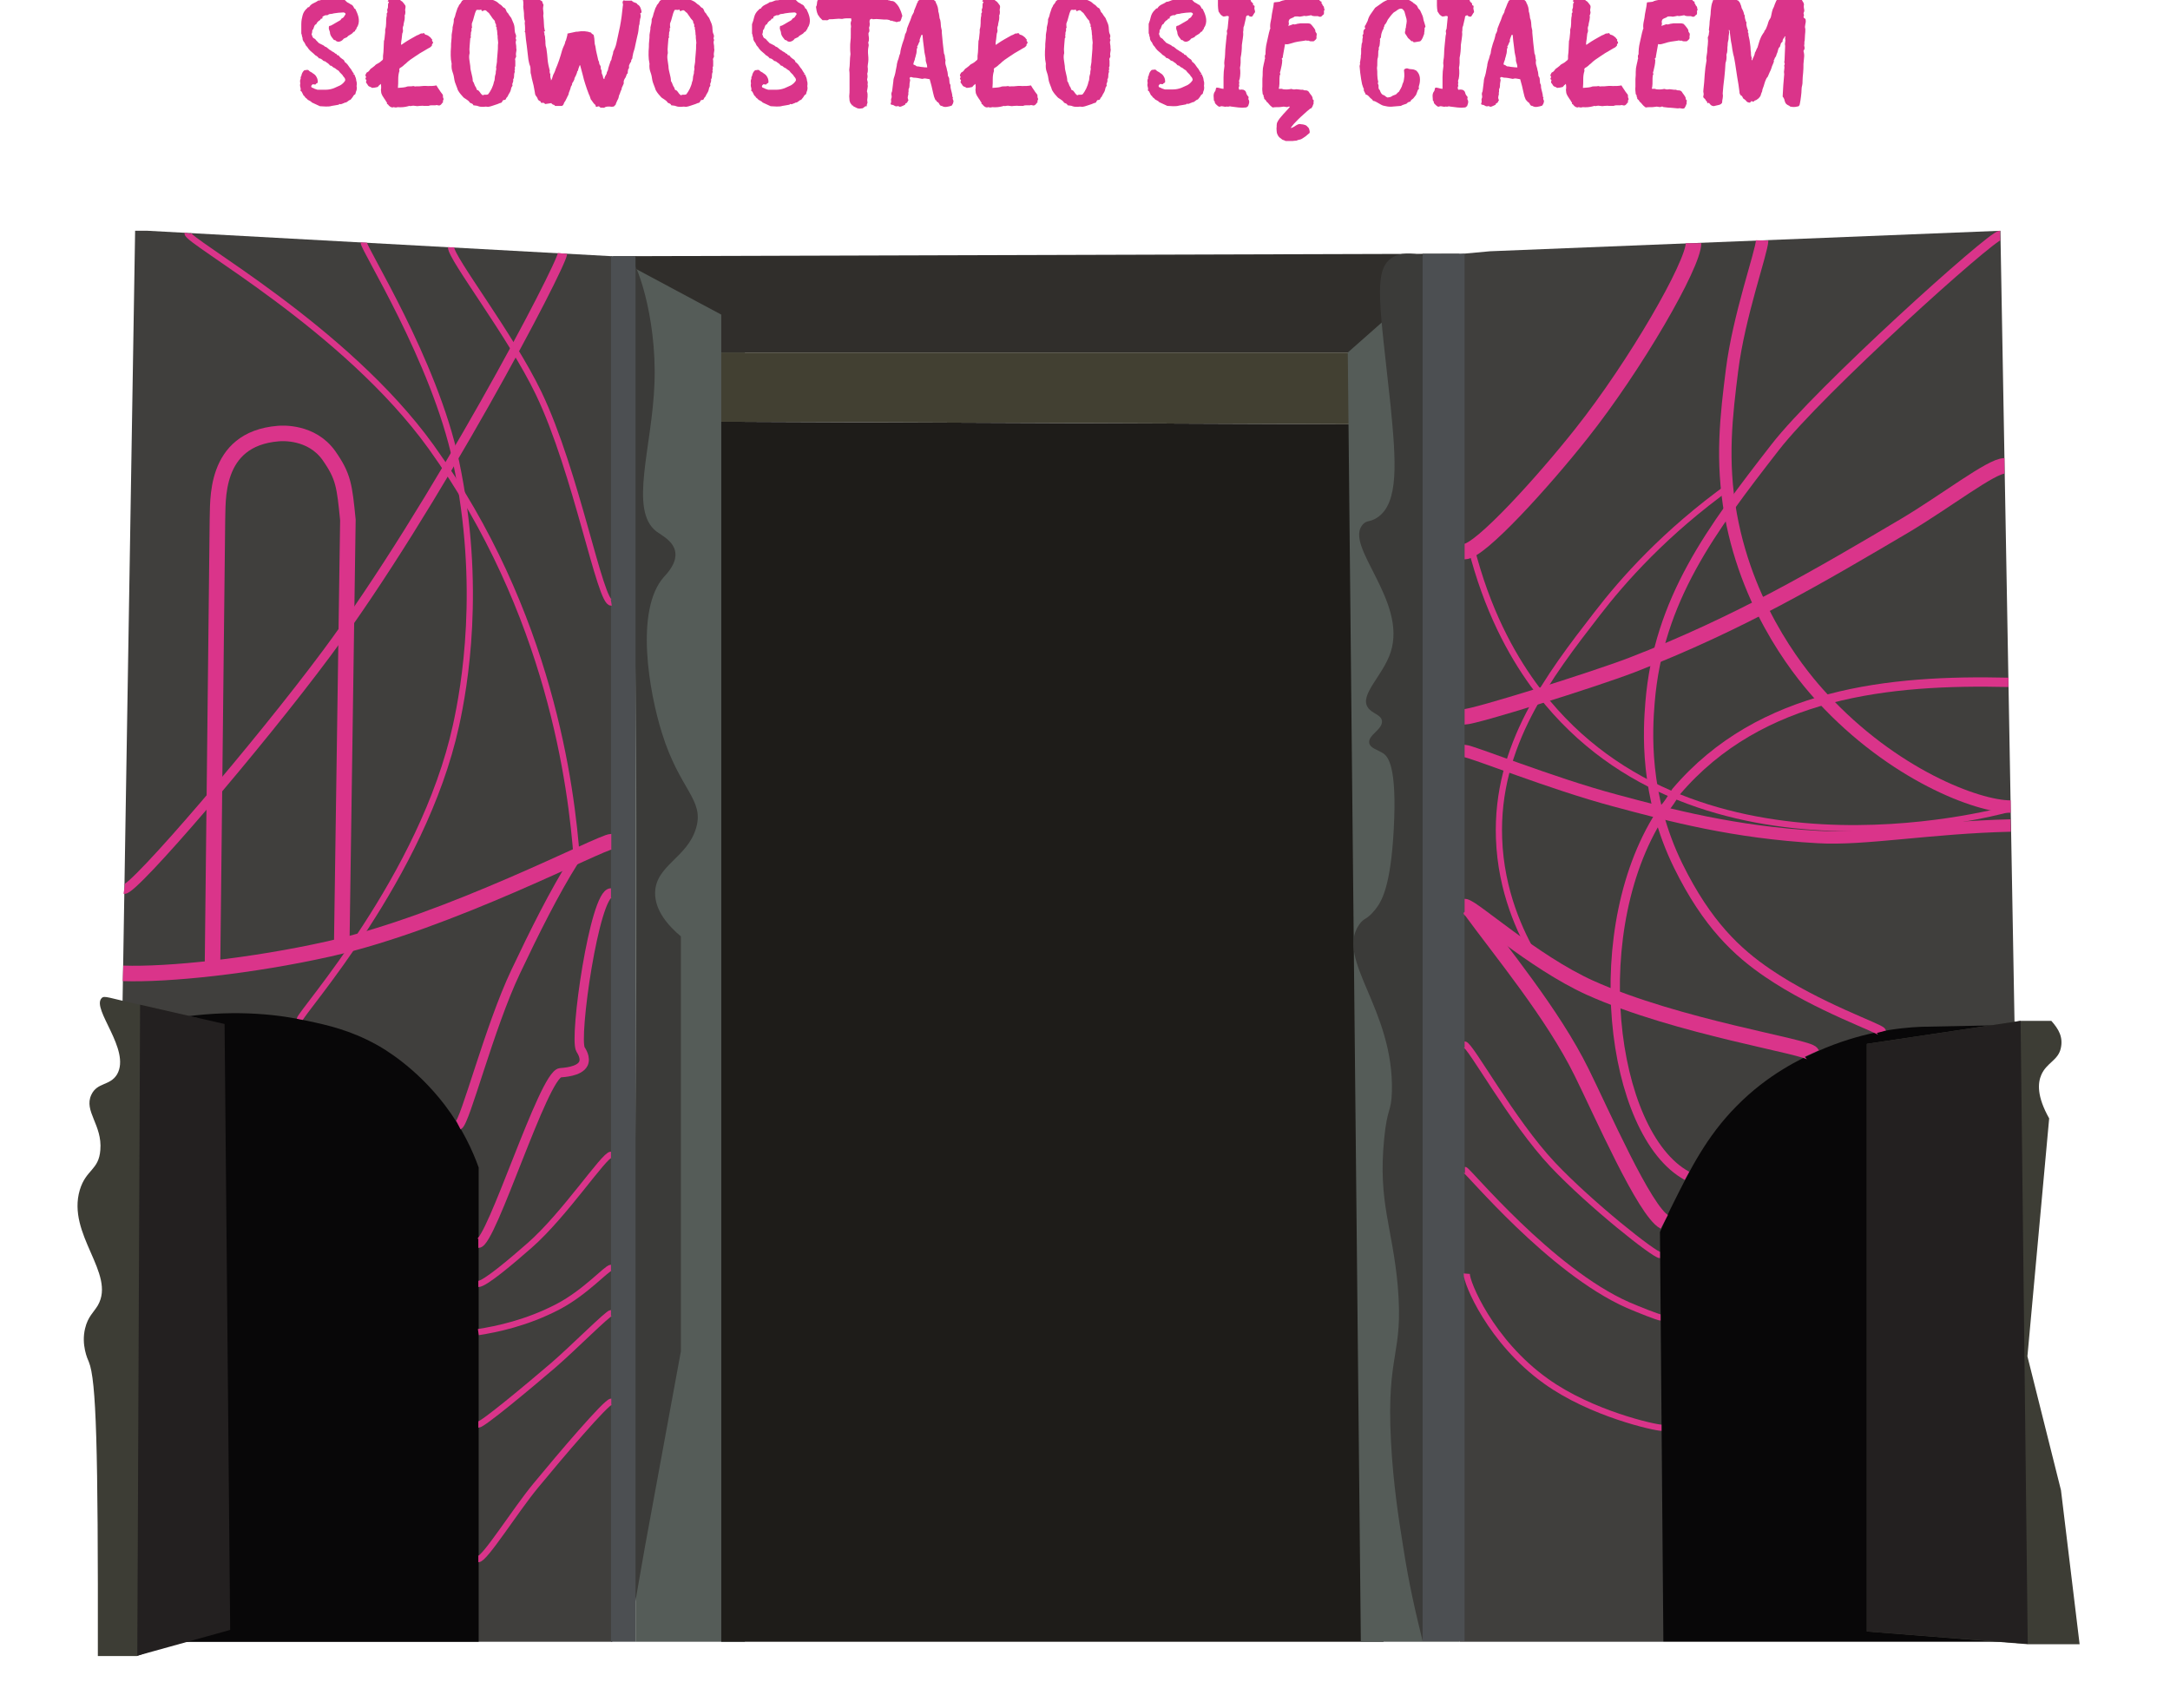 <?xml version="1.0" encoding="UTF-8"?> <svg xmlns="http://www.w3.org/2000/svg" xmlns:xlink="http://www.w3.org/1999/xlink" version="1.1" x="0px" y="0px" viewBox="0 0 698.6 549.8" style="enable-background:new 0 0 698.6 549.8;" xml:space="preserve"> <style type="text/css"> .st0{display:none;} .st1{fill:#DA348A;} .st2{fill:#403F3D;} .st3{fill:#555C58;} .st4{fill:#302E2B;} .st5{fill:#424032;} .st6{fill:#1E1C19;} .st7{fill:#080708;} .st8{fill:#3B3B39;} .st9{fill:#4C4F52;} .st10{fill:#3D3D35;} .st11{fill:none;stroke:#DA348A;stroke-width:2;stroke-miterlimit:10;} .st12{fill:none;stroke:#DA348A;stroke-width:5;stroke-miterlimit:10;} .st13{fill:none;stroke:#DA348A;stroke-width:3;stroke-miterlimit:10;} .st14{fill:none;stroke:#DA348A;stroke-width:4;stroke-miterlimit:10;} .st15{fill:#232020;} </style> <g id="zdjecie" class="st0"> </g> <g id="Napis"> <g> <path class="st1" d="M106-0.8c0.5-0.1,1-0.1,1.5-0.1c0.5,0,1,0,1.5,0.1c0.3,0.1,0.6,0.2,0.9,0.3c0.3,0.1,0.5,0.2,0.8,0.3 c0.2,0,0.3,0.1,0.3,0.2c0.1,0.1,0.2,0.2,0.3,0.3c0.3,0.3,0.5,0.5,0.8,0.6c0.3,0.2,0.6,0.3,0.8,0.5c0.3,0.1,0.5,0.2,0.7,0.5 c0.2,0.2,0.3,0.5,0.4,0.7c0.1,0.1,0.1,0.2,0.2,0.2c0.1,0,0.2,0.1,0.2,0.1c0.4,0.8,0.8,1.7,1,2.6c0.2,0.9,0.2,1.9-0.2,2.8 c-0.1,0.2-0.2,0.4-0.3,0.5c-0.1,0.2-0.2,0.4-0.2,0.6c-0.3,0.2-0.4,0.4-0.4,0.6c-0.1,0.1-0.2,0.2-0.3,0.2c-0.1,0-0.2,0.1-0.3,0.2 c-0.3,0.4-0.6,0.6-1,0.8c-0.4,0.2-0.7,0.4-1,0.8c-0.2,0.1-0.4,0.1-0.5,0.2c-0.2,0.1-0.3,0.2-0.5,0.2c-0.3,0.4-0.6,0.7-1.1,0.9 c-0.5,0.2-0.9,0.2-1.4-0.1c-0.1-0.2-0.3-0.3-0.5-0.3c-0.2,0-0.3-0.1-0.4-0.3c-0.3-0.4-0.6-0.7-0.8-1.1c-0.2-0.4-0.3-0.8-0.3-1.2 c-0.1-0.3-0.2-0.6-0.3-0.9c-0.1-0.3,0-0.6,0-0.9c0.1-0.1,0.2-0.2,0.3-0.2s0.3,0,0.4-0.1c0.5-0.3,1-0.5,1.4-0.8 c0.5-0.3,0.9-0.5,1.4-0.8c0.2-0.1,0.3-0.2,0.4-0.4c0.1-0.2,0.2-0.3,0.5-0.4c0.2-0.1,0.4-0.3,0.5-0.5c0.1-0.2,0.2-0.4,0.4-0.6 c0.1-0.2,0-0.4-0.1-0.5c-0.2-0.1-0.4-0.2-0.5-0.2c-0.5,0-1.1,0.1-1.6,0.1c-0.5,0.1-1,0.1-1.5,0.2c-0.4,0.1-0.7,0.2-1.1,0.2 c-0.4,0-0.7,0.2-1,0.4c-0.2,0-0.4,0-0.6,0c-0.2,0.1-0.3,0.1-0.5,0.2c-0.2,0.1-0.3,0.2-0.5,0.3C103.9,6,103.7,6,103.5,6 c-0.2,0-0.3,0.1-0.3,0.2c0,0.1-0.1,0.2-0.2,0.3c-0.6,0.3-1,0.8-1.2,1.3c-0.3,0.1-0.5,0.3-0.6,0.6c-0.1,0.3-0.2,0.6-0.3,0.8 c0,0.2-0.1,0.3-0.3,0.4c-0.1,0.3-0.1,0.5-0.1,0.7c0,0.2-0.1,0.5-0.2,0.7c0.1,0.3,0.2,0.5,0.3,0.8c0.1,0.3,0.3,0.5,0.6,0.6 c0.3,0.2,0.5,0.4,0.6,0.6c0.2,0.2,0.4,0.4,0.6,0.6c0.1,0.2,0.3,0.3,0.5,0.4c0.2,0.1,0.4,0.2,0.6,0.3c0.2,0.1,0.4,0.2,0.6,0.3 c0.2,0.1,0.3,0.2,0.5,0.4c0.4,0.1,0.7,0.3,1,0.6s0.6,0.5,1,0.7c0.2,0.2,0.4,0.3,0.6,0.4c0.2,0.1,0.4,0.2,0.6,0.4 c0.1,0.1,0.2,0.2,0.3,0.2c0.2,0,0.3,0.1,0.3,0.3c0.1,0.1,0.2,0.2,0.4,0.2s0.3,0.1,0.4,0.3c0.3,0.4,0.6,0.6,1,0.9 c0.4,0.2,0.7,0.5,0.8,1c0.4,0.2,0.6,0.5,0.9,0.8c0.2,0.3,0.5,0.7,0.7,1c0.3,0.3,0.5,0.6,0.7,1c0.2,0.3,0.4,0.7,0.7,1 c-0.1,0-0.1,0.1-0.2,0.1c-0.1,0-0.2,0.1-0.2,0.1c0,0,0,0,0,0c0.1,0,0.2,0,0.5,0c0.1,0.4,0.3,0.7,0.4,1c0.1,0.3,0.2,0.7,0.2,1 c0.2,0.5,0.2,1.1,0.1,1.7c0.1,0.4,0.1,0.9,0,1.3c-0.2,0.4-0.3,0.9-0.4,1.3c-0.3,0.2-0.6,0.4-0.7,0.7c-0.2,0.3-0.4,0.6-0.6,0.8 c-0.1,0.2-0.3,0.4-0.5,0.4c-0.2,0.1-0.4,0.2-0.6,0.4c-0.1,0.1-0.3,0.2-0.6,0.4c-0.2,0-0.4,0-0.5,0.1c-0.2,0.1-0.3,0.2-0.5,0.2 c-0.2,0.1-0.3,0.2-0.5,0.2c-0.2,0.1-0.3,0.1-0.5,0c-0.1,0-0.2,0-0.2,0c0,0.1-0.1,0.1-0.1,0.2c-0.4,0.1-0.7,0.1-1.1,0.2 c-0.4,0.1-0.8,0.1-1.2,0.2c-0.6,0.2-1.3,0.2-1.9,0.2c-0.6,0-1.3-0.1-1.9-0.1c-0.4-0.2-0.9-0.4-1.3-0.6c-0.4-0.2-0.9-0.4-1.3-0.6 c-0.2-0.3-0.5-0.4-0.8-0.6c-0.3-0.1-0.6-0.3-0.8-0.6c-0.1-0.1-0.3-0.2-0.4-0.3c-0.1-0.1-0.2-0.2-0.3-0.4c0-0.1-0.1-0.2-0.2-0.2 c-0.1-0.1-0.2-0.1-0.2-0.2c-0.1-0.2-0.2-0.4-0.3-0.6c-0.1-0.2-0.2-0.4-0.3-0.6c-0.1-0.1-0.2-0.1-0.3-0.2c-0.1-0.1-0.1-0.2,0-0.4 c0-0.3,0-0.6-0.1-0.8c-0.1-0.3-0.1-0.5-0.1-0.8c0.1-0.3,0.1-0.6,0-1c0-0.3,0-0.6,0.2-0.9c0-0.2,0-0.3,0-0.5c0-0.2,0.1-0.3,0.2-0.4 c0.1-0.7,0.4-1.4,1-1.9c0.3,0,0.5,0,0.8-0.1c0.3,0,0.5,0,0.7,0.3c0.2,0.2,0.4,0.3,0.6,0.4c0.2,0.1,0.4,0.2,0.6,0.4 c0.5,0.3,0.9,0.6,1.2,1.2c0.3,0.5,0.4,1,0.4,1.6c0,0.2-0.1,0.4-0.3,0.4c-0.2,0.1-0.3,0.2-0.4,0.4c-0.1,0-0.2,0-0.3,0 c-0.1,0-0.2,0-0.3,0c-0.1-0.1-0.3-0.1-0.4,0c-0.1,0.1-0.2,0.2-0.3,0.3c-0.1,0.1-0.1,0.2-0.1,0.4c0,0.1,0.1,0.2,0.2,0.3 c0.3,0.1,0.6,0.2,0.9,0.4c0.3,0.1,0.6,0.2,0.9,0.3c0.9,0,1.8,0,2.7,0c0.9,0,1.8-0.2,2.6-0.5c0.7-0.3,1.4-0.6,2-0.9 c0.7-0.4,1.2-0.9,1.6-1.5c0.1-0.3,0-0.6-0.1-0.8c-0.2-0.2-0.3-0.5-0.5-0.6c-0.1-0.3-0.3-0.5-0.5-0.7c-0.2-0.2-0.4-0.4-0.6-0.6 c-0.2-0.3-0.4-0.6-0.7-0.7c-0.3-0.2-0.6-0.4-0.8-0.6c-0.2-0.1-0.4-0.2-0.6-0.3c-0.2-0.2-0.4-0.3-0.6-0.5c-0.3,0-0.5-0.1-0.6-0.3 c-0.2-0.2-0.3-0.3-0.5-0.5c-0.2-0.1-0.4-0.2-0.6-0.4c-0.2-0.2-0.4-0.3-0.6-0.3c-0.2-0.1-0.3-0.1-0.4-0.2c-0.1-0.1-0.2-0.2-0.3-0.3 c-0.2-0.1-0.3-0.2-0.5-0.3c-0.1-0.1-0.3-0.1-0.5-0.1c-0.3-0.4-0.6-0.7-1.2-1c-0.4-0.4-0.7-0.7-1.1-1c-0.4-0.3-0.8-0.7-1.1-1.1 c-0.2-0.3-0.3-0.5-0.5-0.7c-0.2-0.2-0.4-0.4-0.5-0.7c-0.1-0.2-0.1-0.3-0.2-0.4c0-0.1-0.1-0.3-0.3-0.4c-0.1-0.2-0.2-0.4-0.3-0.6 c-0.1-0.2-0.1-0.4-0.1-0.7c-0.1-0.3-0.2-0.5-0.2-0.7c0-0.2-0.1-0.5-0.2-0.7c0-0.5,0-1,0-1.5c0-0.5,0-1,0-1.5 C97,6.6,97.2,5.8,97.4,5c0.2-0.8,0.6-1.5,1.2-2.1c0.2-0.1,0.3-0.3,0.4-0.4c0.1-0.2,0.3-0.2,0.5-0.2c0.3-0.5,0.7-0.9,1.3-1.2 c0.6-0.3,1.1-0.5,1.6-0.9c0.4,0,0.8-0.1,1.2-0.3c0.4-0.2,0.7-0.3,1.2-0.3c0.3,0,0.5,0,0.7-0.1C105.6-0.7,105.8-0.7,106-0.8z"></path> <path class="st1" d="M126-0.8c0.4-0.1,0.7-0.1,1,0.1s0.7,0.2,1,0.1c0.3,0.2,0.6,0.3,0.8,0.6c0.2,0.2,0.5,0.4,0.7,0.5 c0.3,0.3,0.5,0.6,0.8,1c0.3,0.3,0.3,0.7,0.2,1.2c-0.1,0.4-0.1,0.7,0,1c0,0.3,0,0.7-0.1,1c-0.1,0.2-0.2,0.3-0.1,0.5 c0,0.2,0,0.4,0,0.6c0,0.4-0.1,0.8-0.2,1.2c-0.1,0.4-0.2,0.8-0.2,1.2c-0.2,0.4-0.3,0.9-0.2,1.3c0.1,0.4,0,0.9-0.2,1.3 c-0.1,0.6-0.1,1.2-0.2,1.8c-0.1,0.6-0.2,1.2-0.2,1.8c0.2,0,0.4-0.1,0.6-0.3c0.7-0.5,1.5-1,2.2-1.4c0.8-0.4,1.5-0.9,2.3-1.3 c0.3-0.1,0.6-0.2,0.9-0.4c0.3-0.2,0.6-0.3,0.9-0.2c0.2-0.1,0.3-0.2,0.5-0.1c0.2,0.1,0.3,0.2,0.3,0.4c0.4,0.1,0.8,0.2,1.2,0.5 c0.4,0.3,0.7,0.5,0.9,0.9c0.2,0.1,0.3,0.2,0.2,0.4c0,0.2,0,0.4,0.2,0.5c0.2,0.3,0.1,0.5,0,0.6c-0.2,0.2-0.3,0.4-0.2,0.6 c-0.3,0.4-0.6,0.7-1.1,0.9c-0.4,0.2-0.8,0.5-1.2,0.7c-1.1,0.6-2.2,1.3-3.2,2c-1.1,0.7-2.1,1.4-3,2.3c-0.3,0.2-0.5,0.4-0.7,0.6 c-0.2,0.2-0.5,0.4-0.8,0.6c-0.2,0.1-0.4,0.2-0.5,0.4c-0.1,0.2-0.1,0.4,0,0.7c-0.3,0.9-0.4,1.8-0.4,2.7c0,0.9,0,1.9-0.1,2.8 c0.4,0,0.9-0.1,1.3-0.1c0.4,0,0.8-0.1,1.3-0.2c0.4-0.2,0.8-0.2,1.2-0.2c0.4,0,0.8,0,1.2-0.1c0.3,0.1,0.6,0.2,0.9,0.1 c0.3,0,0.6,0,0.9,0c0.9-0.1,1.9-0.2,2.8-0.1c1,0,1.9,0,2.8-0.2c0.3,0.5,0.6,1,0.9,1.4c0.3,0.5,0.6,0.9,1,1.4 c0.2,0.2,0.2,0.4,0.2,0.6c0,0.3,0,0.5,0.1,0.7c0.1,0.1,0.1,0.2,0.1,0.3c0,0.1,0,0.2-0.1,0.3c0,0.1-0.1,0.2-0.1,0.3 c0,0.1,0,0.2,0,0.3v0.2c-0.2,0.1-0.3,0.2-0.4,0.4c-0.1,0.1-0.2,0.3-0.4,0.4c-0.3,0.2-0.5,0.2-0.8,0.1c-0.3-0.1-0.6-0.1-0.8,0 c-0.4,0-0.7,0-1.1,0c-0.4,0-0.7,0-1.1,0.2c-0.5,0-1,0-1.5,0c-0.5-0.1-1,0-1.5,0c-0.4,0.1-0.9,0.1-1.3,0c-0.4-0.1-0.9-0.1-1.3,0 c-0.2,0.1-0.3,0.1-0.5,0c-0.2,0-0.3,0-0.5,0.1c-1.1,0.3-2.2,0.4-3.4,0.3c-0.1,0-0.2,0.1-0.4,0.1c-0.1,0-0.2,0-0.4,0 c-0.1,0-0.3-0.1-0.4-0.1s-0.3,0-0.4,0.1c-0.3,0-0.5-0.1-0.7-0.2c-0.2-0.1-0.4-0.3-0.6-0.5c-0.1-0.2-0.2-0.3-0.4-0.4 c-0.2-0.1-0.2-0.2-0.1-0.5c-0.2-0.1-0.3-0.3-0.4-0.5c-0.1-0.2-0.2-0.4-0.4-0.6c-0.2-0.4-0.5-0.7-0.7-1.1c-0.2-0.4-0.4-0.8-0.4-1.2 c-0.1-0.4-0.1-0.9,0-1.3c0-0.4,0-0.9-0.1-1.3c-0.4,0.3-0.7,0.6-1,1c-0.3,0.1-0.6,0.1-0.9,0.2c-0.3,0-0.6,0.1-0.9,0.1 c-0.3-0.2-0.5-0.3-0.8-0.4c-0.3-0.1-0.5-0.3-0.6-0.5c-0.1-0.2-0.2-0.4-0.4-0.6c-0.2-0.2-0.2-0.4-0.1-0.7c0.1-0.2,0.1-0.4-0.1-0.5 c-0.2-0.1-0.2-0.3-0.1-0.4c0-0.1,0.1-0.2,0.1-0.3c0.1-0.1,0-0.2,0-0.3c-0.2-0.2-0.2-0.4-0.1-0.6c0.1-0.2,0.2-0.4,0.3-0.6 c0.2-0.1,0.3-0.2,0.5-0.3c0.1-0.1,0.3-0.2,0.4-0.4c0.2-0.3,0.4-0.6,0.8-0.8c0.3-0.2,0.6-0.5,0.9-0.7c0.3-0.4,0.7-0.6,1.1-0.8 c0.4-0.2,0.8-0.5,1.1-0.8c0.3-0.2,0.5-0.4,0.5-0.7c0-0.3,0-0.6,0-0.9c0.1-0.8,0.2-1.6,0.2-2.4c0-0.8,0.1-1.6,0.1-2.4 c0.1-0.3,0.2-0.6,0.2-0.9c0-0.3,0.1-0.6,0.1-1c0-0.3,0.1-0.6,0.1-0.9c0-0.3,0-0.6,0-0.9c0.2-0.6,0.3-1.3,0.3-2c0-0.7,0-1.3,0.1-2 c0.1-0.2,0.1-0.4,0.1-0.6c0-0.2,0-0.4,0-0.6c0.2-0.2,0.3-0.4,0.2-0.7c-0.1-0.3,0-0.5,0-0.7c0.2-0.3,0.2-0.6,0.2-0.9 c0-0.3,0-0.7,0.1-1c0.2-0.1,0.2-0.2,0.2-0.3c0-0.1-0.1-0.1-0.2-0.2c-0.1,0-0.1-0.1-0.2-0.1s0-0.1,0.1-0.1c0.1-0.3,0.2-0.5,0.4-0.6 C125.5-0.8,125.7-0.8,126-0.8z"></path> <path class="st1" d="M149.9-0.6c0.1,0,0.2,0,0.3,0c0.1,0,0.2,0,0.3,0c0.8-0.3,1.5-0.3,2.2,0.1c0.4-0.1,0.6-0.2,0.7-0.2 c0.1,0,0.1,0,0,0c0,0-0.1,0.1-0.2,0.1c-0.1,0.1-0.1,0.1,0,0.1c0.2,0.1,0.3,0.3,0.5,0.4s0.4,0.1,0.6,0c0.5-0.1,1.1-0.2,1.7-0.3 c0.6,0,1.1,0,1.7,0.2c0.6,0.1,1.2,0.2,1.7,0.5c0.5,0.2,1,0.6,1.4,1c0.4,0.2,0.6,0.4,0.9,0.7c0.2,0.3,0.5,0.5,0.9,0.7 c0.2,0.3,0.3,0.5,0.4,0.8c0.1,0.3,0.2,0.5,0.5,0.7c0.2,0.3,0.3,0.5,0.5,0.8c0.2,0.3,0.4,0.5,0.6,0.8c0.3,0.6,0.5,1.3,0.8,1.9 c0.2,0.6,0.3,1.3,0.3,2c0,0.4,0.1,0.9,0.3,1.3c0.2,0.4,0.2,0.9,0,1.3c0,0.1,0.1,0.2,0.1,0.3c0,0.1,0.1,0.2,0.1,0.3 c-0.2,0.4-0.2,0.9-0.1,1.3c0.1,0.4,0.1,0.8,0.1,1.3c0.1,0.4,0.1,0.7,0,1.1c-0.1,0.4-0.1,0.7-0.1,1.1c0.1,0.3,0.1,0.6-0.1,0.9 c-0.2,0.3-0.2,0.6-0.1,0.9v1.8c-0.2,0.3-0.2,0.6-0.1,1c-0.1,0.2-0.2,0.4-0.1,0.6c0.1,0.2,0,0.4-0.1,0.6c-0.1,0.4-0.1,0.7-0.1,1.1 c0,0.4-0.1,0.7-0.3,1c0.1,0.4,0,0.7-0.1,1c-0.2,0.3-0.2,0.6-0.1,1c-0.1,0.1-0.1,0.2-0.2,0.3c-0.1,0.1-0.1,0.2-0.2,0.4 c-0.1,0.5-0.2,1-0.5,1.5c-0.3,0.4-0.5,0.9-0.7,1.3c-0.2,0.2-0.4,0.4-0.5,0.7c-0.1,0.3-0.3,0.4-0.7,0.4c-0.2,0-0.3,0.1-0.4,0.3 c-0.1,0.1-0.2,0.3-0.2,0.4c-0.2,0.2-0.5,0.3-0.7,0.3c-0.3,0.1-0.5,0.2-0.7,0.3c-0.5,0.2-1,0.3-1.5,0.5c-0.5,0.2-1,0.3-1.5,0.4 c-0.5-0.1-1.1-0.1-1.6,0c-0.5,0-1.1,0-1.6-0.2c-0.3-0.1-0.5-0.2-0.8-0.2c-0.3,0-0.5-0.1-0.8-0.1c-0.1-0.3-0.3-0.5-0.6-0.6 s-0.6-0.2-0.7-0.5c-0.3-0.4-0.7-0.6-1.1-0.9c-0.4-0.2-0.8-0.5-1.1-0.9c-0.4-0.4-0.7-0.8-1-1.2c-0.3-0.4-0.6-0.9-0.7-1.4 c-0.2-0.4-0.3-0.9-0.5-1.3c-0.2-0.4-0.3-0.9-0.4-1.3c-0.1-0.9-0.3-1.8-0.6-2.6c-0.3-0.8-0.4-1.7-0.3-2.7c-0.2-0.9-0.3-1.8-0.3-2.7 c0-0.9,0-1.8,0.1-2.7c0-0.7,0-1.3,0.1-2c0.1-0.7,0.1-1.3,0.1-1.9c0.1-0.4,0.1-0.9,0.2-1.2c0.1-0.4,0.1-0.8,0.1-1.2 c0.1-0.4,0.2-0.9,0.3-1.3c0.1-0.4,0.1-0.9,0.1-1.3c0.3-0.6,0.5-1.2,0.6-1.8c0.2-0.6,0.4-1.2,0.6-1.8c0.1-0.2,0.2-0.3,0.3-0.5 c0.1-0.2,0.1-0.3,0.2-0.5c0.2-0.2,0.4-0.4,0.5-0.6c0.1-0.2,0.3-0.4,0.4-0.7c0.3-0.2,0.5-0.3,0.8-0.5 C149.3-0.3,149.6-0.4,149.9-0.6z M153.4,3.2c-0.4,0.7-0.6,1.4-0.8,2.2c-0.2,0.8-0.4,1.5-0.7,2.2c0,0.2,0,0.4,0,0.6 c0,0.2,0,0.4,0.1,0.6c-0.2,0.2-0.2,0.4-0.2,0.6c0,0.2,0,0.4,0,0.6c-0.2,0.3-0.2,0.5-0.2,0.8c0,0.3,0,0.6-0.1,0.8 c0.1,0.1,0.1,0.3,0.1,0.4c0,0.1-0.1,0.2-0.2,0.3c-0.1,0.8-0.1,1.6-0.2,2.4c-0.1,0.8-0.1,1.6,0,2.4c-0.2,0.7-0.2,1.4-0.1,2.1 c0.1,0.7,0.2,1.4,0.3,2.1c0,0.8,0.2,1.6,0.4,2.4c0.2,0.8,0.4,1.6,0.4,2.4c0.2,0.3,0.4,0.6,0.5,1s0.3,0.7,0.5,1 c0.1,0.2,0.2,0.3,0.2,0.5c0,0.2,0.1,0.3,0.3,0.4c0.4,0.1,0.6,0.4,0.8,0.7c0.2,0.3,0.4,0.6,0.7,0.8c0.1,0.2,0.3,0.2,0.4,0.1 s0.3-0.1,0.4-0.1c0.2,0,0.4,0,0.6,0c0.2,0,0.4-0.1,0.5-0.1c0.5-0.6,0.9-1.3,1.2-1.9c0.3-0.7,0.6-1.4,0.7-2.1 c0.2-0.4,0.3-0.9,0.3-1.4c0-0.5,0.2-0.9,0.3-1.4c0-0.4,0-0.7,0.1-1c0.1-0.3,0.1-0.6,0-0.9c0.1-0.4,0.1-0.8,0.2-1.2 c0.1-0.4,0.1-0.8,0.1-1.2c0.1-0.8,0.1-1.6,0.2-2.4c0.1-0.8,0.1-1.6,0.1-2.4c0.1-0.5,0.1-1,0-1.5c-0.1-0.5-0.1-1-0.1-1.5 c-0.1-0.3-0.1-0.6-0.1-0.9c0-0.3-0.1-0.6-0.1-1c-0.1,0-0.1-0.1-0.1-0.2c0-0.1,0-0.2,0-0.3c0-0.1,0-0.2,0-0.3 c0-0.1-0.1-0.1-0.2-0.1c0-0.2,0-0.5,0-0.7c0-0.2-0.1-0.4-0.3-0.6c0-0.4-0.1-0.8-0.4-1c-0.3-0.3-0.5-0.6-0.7-0.9 c-0.2-0.3-0.3-0.5-0.5-0.7c-0.1-0.2-0.3-0.5-0.5-0.7c-0.2-0.1-0.3-0.2-0.4-0.3c-0.1-0.1-0.2-0.2-0.3-0.3c-0.1-0.1-0.3-0.2-0.4-0.2 c-0.1,0-0.3,0-0.5,0.1c-0.3,0.2-0.5,0.2-0.6,0.1c-0.1-0.2-0.2-0.3-0.2-0.5c-0.2,0.2-0.4,0.2-0.7,0.2 C153.9,3.1,153.7,3.2,153.4,3.2z"></path> <path class="st1" d="M206.2,4.6c0.1,0.4,0.1,0.7,0,1.1C206.1,6,206,6.3,206,6.7c-0.1,0.3-0.1,0.5-0.1,0.8c0,0.3-0.1,0.5-0.2,0.8 c-0.1,1.1-0.2,2.2-0.5,3.2c-0.2,1.1-0.5,2.1-0.7,3.2c-0.1,0.5-0.2,1.1-0.4,1.6c-0.2,0.5-0.3,1-0.4,1.6c-0.1,0.2-0.1,0.5-0.1,0.7 c0,0.2-0.1,0.4-0.3,0.6c-0.1,0.2-0.1,0.3-0.1,0.5c0,0.2-0.1,0.3-0.2,0.4c-0.1,0.1-0.2,0.2-0.2,0.3c0,0.1-0.1,0.2-0.1,0.3 c-0.2,0.2-0.2,0.4-0.2,0.6c0,0.2,0,0.4,0,0.7c-0.2,0.1-0.3,0.3-0.3,0.5c0,0.2-0.1,0.4-0.1,0.6c0,0.1,0,0.1,0,0.2 c0,0.1,0,0.2,0,0.3c-0.3,0.2-0.4,0.4-0.5,0.8c-0.1,0.3-0.2,0.6-0.4,0.8c-0.2,0.3-0.3,0.6-0.4,0.9c0,0.2,0,0.3,0,0.4 c0,0.1,0,0.2,0,0.4c-0.1,0.3-0.3,0.6-0.4,0.9c-0.2,0.3-0.3,0.6-0.3,1c-0.2,0.3-0.3,0.6-0.4,0.9c-0.1,0.3-0.2,0.7-0.4,1 c-0.1,0.5-0.2,1.1-0.5,1.5c-0.2,0.5-0.5,1-0.6,1.5c-0.1,0.1-0.2,0.2-0.3,0.3c-0.1,0.1-0.2,0.2-0.3,0.3c-0.4,0.1-0.9,0.1-1.4,0 c-0.5,0-0.9,0-1.4,0.2c-0.2,0.2-0.4,0.2-0.6,0.2c-0.2,0-0.5-0.1-0.6,0c-0.2,0-0.4-0.1-0.6-0.3c-0.1-0.2-0.3-0.2-0.6-0.1 c-0.4,0.2-0.6,0.1-0.6-0.1c0-0.2-0.1-0.4-0.3-0.6c-0.3-0.2-0.5-0.5-0.7-0.8c-0.2-0.3-0.4-0.6-0.6-0.8c-0.2-0.5-0.3-1.1-0.6-1.6 c-0.2-0.5-0.4-1-0.6-1.6c-0.1-0.3-0.2-0.6-0.3-0.9c-0.1-0.3-0.2-0.6-0.3-0.9c-0.3-1-0.6-1.9-0.8-2.9c-0.3-1-0.5-2-0.8-3 c0-0.1-0.1-0.1-0.1-0.1c-0.1,0-0.1,0-0.1,0.1c-0.1,0.3-0.2,0.5-0.3,0.8c-0.1,0.3-0.2,0.5-0.2,0.8c-0.2,0.2-0.3,0.3-0.3,0.5 c0,0.2-0.1,0.4-0.2,0.6c-0.1,0.3-0.2,0.6-0.4,0.9c-0.2,0.3-0.3,0.6-0.3,0.9c-0.1,0.2-0.2,0.4-0.3,0.6c-0.1,0.2-0.2,0.4-0.4,0.6 c0,0.2,0,0.4-0.1,0.6c-0.1,0.2-0.2,0.3-0.3,0.5c-0.1,0.4-0.2,0.9-0.4,1.3c-0.2,0.4-0.3,0.8-0.4,1.3c-0.2,0.4-0.4,0.7-0.5,1 c-0.2,0.3-0.3,0.7-0.5,1c-0.2,0.3-0.4,0.5-0.5,0.9c-0.1,0.3-0.3,0.6-0.6,0.7c-0.4,0-0.8,0-1.1,0c-0.4,0-0.7,0-1.1,0 c0-0.1-0.1-0.1-0.2-0.2v-0.1c-0.2,0-0.4-0.1-0.6-0.2c-0.2-0.1-0.3-0.2-0.4-0.4l-2,0.3c-0.2-0.2-0.3-0.4-0.6-0.4 c-0.2,0-0.4,0-0.7,0c-0.1-0.1-0.1-0.2-0.1-0.3c0-0.1-0.1-0.2-0.2-0.2c-0.4-0.2-0.7-0.4-0.8-0.8c-0.1-0.4-0.4-0.7-0.6-1 c-0.2-0.3-0.3-0.7-0.3-1c-0.1-0.4-0.1-0.7-0.2-1.1c-0.1-0.8-0.3-1.5-0.5-2.3c-0.2-0.8-0.4-1.5-0.5-2.3c-0.2-0.5-0.2-1-0.2-1.5 c0-0.5,0-1-0.2-1.5c-0.2-0.4-0.2-0.7-0.3-1s-0.1-0.7-0.2-1c-0.2-1.4-0.3-2.9-0.5-4.3c-0.2-1.4-0.4-2.9-0.5-4.4 c-0.2,0-0.2-0.2-0.1-0.4c0.1-0.2,0.1-0.4,0-0.4c0.1-0.4,0-0.9,0-1.4c-0.1-0.5-0.1-0.9,0-1.4c-0.2-0.5-0.3-1.1-0.3-1.7 c0-0.6,0-1.1-0.1-1.7c-0.1-0.6-0.2-1.3-0.1-1.8c0-0.6,0-1.2-0.2-1.8c0.4-0.3,0.9-0.4,1.3-0.4c0.5,0,0.9,0,1.4-0.1 c0.3-0.1,0.6-0.1,0.9,0c0.3,0.1,0.6,0.2,0.8,0.3c0.2,0,0.3,0,0.5,0c0.2,0,0.3,0,0.5,0c-0.1,0-0.1,0-0.2,0.1 c0.1,0.2,0.3,0.3,0.5,0.4c0.2,0.1,0.4,0.2,0.6,0.4c0,0.3,0.1,0.5,0.2,0.7c0.2,0.2,0.2,0.5,0.1,0.8c-0.1,0.5-0.1,1,0,1.5 c0.1,0.5,0.1,1,0,1.6c0.1,0.8,0.2,1.6,0.2,2.4c0,0.8,0.1,1.6,0.3,2.4c0.1,0.1,0.2,0.1,0.1,0.1c0,0-0.1,0.1-0.2,0.1 c-0.1,0-0.1,0.1-0.2,0.1c0,0.1,0,0.2,0.2,0.4c-0.1,0.3,0,0.6,0.1,0.9c0.1,0.3,0.1,0.6,0.1,0.9c0.1,0.5,0.1,1.1,0.1,1.6 c0,0.5,0.1,1,0.3,1.6c0.2,1.2,0.3,2.4,0.4,3.6c0.1,1.2,0.4,2.4,0.7,3.6c-0.1,0.2-0.1,0.4,0,0.6c0,0.2,0.1,0.3,0.2,0.5 c-0.1,0.3,0,0.6,0,1c0.1,0.3,0.2,0.6,0.2,1c0.3-0.4,0.4-0.8,0.5-1.2c0.1-0.4,0.3-0.9,0.5-1.2c0.2-0.4,0.4-0.9,0.5-1.3 c0.2-0.4,0.3-0.8,0.5-1.2c0.4-1.1,0.8-2.1,1.1-3.2c0.3-1.1,0.6-2.2,1.1-3.2c0.2-0.3,0.2-0.5,0.3-0.8s0.1-0.6,0.3-0.8 c0.1-0.4,0.2-0.8,0.3-1.1c0.1-0.4,0.2-0.7,0.2-1.1c0.4-0.1,0.9-0.2,1.4-0.3c0.5-0.1,0.9-0.2,1.4-0.3c0.1,0,0.3,0,0.4,0 c1.6-0.3,3-0.2,4.4,0.3v0c0.1,0.2,0.2,0.4,0.5,0.5c0.2,0.1,0.4,0.3,0.4,0.6c0.1,0.5,0.2,1.1,0.2,1.7c0,0.6,0.1,1.1,0.3,1.7 c0.1,0.7,0.2,1.5,0.4,2.2c0.2,0.7,0.3,1.4,0.5,2.2c0.2,0.3,0.3,0.6,0.3,0.9c0,0.3,0.2,0.6,0.4,0.9c0.1,0.2,0.1,0.3,0.1,0.6 c0,0.2,0,0.4,0.1,0.6c0.2,0.2,0.2,0.4,0.2,0.7c0,0.3,0,0.5,0.1,0.7c0.2,0.3,0.2,0.5,0.3,0.8c0,0.3,0.1,0.6,0.3,0.8 c0.1,0.1,0.2,0,0.2,0s0-0.2,0-0.3c0.1-0.3,0.2-0.5,0.3-0.7c0.1-0.2,0.3-0.4,0.4-0.7c0-0.4,0.2-0.7,0.4-1.1c0.1-0.5,0.2-1,0.4-1.5 s0.3-1,0.5-1.5c0.2-0.2,0.3-0.5,0.3-0.7c0-0.3,0.1-0.5,0.2-0.8c0.1-0.3,0.1-0.5,0.2-0.7c0.1-0.2,0.1-0.5,0.1-0.7 c0.4-0.8,0.8-1.7,1-2.6c0.2-0.9,0.4-1.9,0.6-2.8c0.1-0.5,0.2-1,0.3-1.4c0.1-0.5,0.2-0.9,0.3-1.4c0.4-2.1,0.7-4.3,0.9-6.5 c0.1-0.3,0.1-0.6,0-0.9c-0.1-0.3-0.1-0.6,0.1-0.8c0.1-0.2,0.2-0.2,0.3-0.2c0.1,0,0.2,0.1,0.3,0.1c0.4,0,0.8,0,1.1,0 c0.4,0,0.7,0,1.1,0c0.1,0.2,0.3,0.3,0.4,0.3c0,0,0,0.1,0,0.1c0.3,0.1,0.5,0.2,0.8,0.3c0.3,0.1,0.5,0.2,0.6,0.5 c0.4,0.2,0.7,0.5,0.9,0.9c0.2,0.4,0.3,0.8,0.4,1.2c0.1,0.3,0,0.5-0.1,0.7C206.1,4.1,206.1,4.3,206.2,4.6z"></path> <path class="st1" d="M213.6-0.6c0.1,0,0.2,0,0.3,0c0.1,0,0.2,0,0.3,0c0.8-0.3,1.5-0.3,2.2,0.1c0.4-0.1,0.6-0.2,0.7-0.2 c0.1,0,0.1,0,0,0c0,0-0.1,0.1-0.2,0.1c-0.1,0.1-0.1,0.1,0,0.1c0.2,0.1,0.3,0.3,0.5,0.4s0.4,0.1,0.6,0c0.5-0.1,1.1-0.2,1.7-0.3 c0.6,0,1.1,0,1.7,0.2c0.6,0.1,1.2,0.2,1.7,0.5c0.5,0.2,1,0.6,1.4,1c0.4,0.2,0.6,0.4,0.9,0.7c0.2,0.3,0.5,0.5,0.9,0.7 c0.2,0.3,0.3,0.5,0.4,0.8c0.1,0.3,0.2,0.5,0.5,0.7c0.2,0.3,0.3,0.5,0.5,0.8c0.2,0.3,0.4,0.5,0.6,0.8c0.3,0.6,0.5,1.3,0.8,1.9 c0.2,0.6,0.3,1.3,0.3,2c0,0.4,0.1,0.9,0.3,1.3c0.2,0.4,0.2,0.9,0,1.3c0,0.1,0.1,0.2,0.1,0.3c0,0.1,0.1,0.2,0.1,0.3 c-0.2,0.4-0.2,0.9-0.1,1.3c0.1,0.4,0.1,0.8,0.1,1.3c0.1,0.4,0.1,0.7,0,1.1c-0.1,0.4-0.1,0.7-0.1,1.1c0.1,0.3,0.1,0.6-0.1,0.9 c-0.2,0.3-0.2,0.6-0.1,0.9v1.8c-0.2,0.3-0.2,0.6-0.1,1c-0.1,0.2-0.2,0.4-0.1,0.6c0.1,0.2,0,0.4-0.1,0.6c-0.1,0.4-0.1,0.7-0.1,1.1 c0,0.4-0.1,0.7-0.3,1c0.1,0.4,0,0.7-0.1,1c-0.2,0.3-0.2,0.6-0.1,1c-0.1,0.1-0.1,0.2-0.2,0.3c-0.1,0.1-0.1,0.2-0.2,0.4 c-0.1,0.5-0.2,1-0.5,1.5c-0.3,0.4-0.5,0.9-0.7,1.3c-0.2,0.2-0.4,0.4-0.5,0.7c-0.1,0.3-0.3,0.4-0.7,0.4c-0.2,0-0.3,0.1-0.4,0.3 c-0.1,0.1-0.2,0.3-0.2,0.4c-0.2,0.2-0.5,0.3-0.7,0.3c-0.3,0.1-0.5,0.2-0.7,0.3c-0.5,0.2-1,0.3-1.5,0.5c-0.5,0.2-1,0.3-1.5,0.4 c-0.5-0.1-1.1-0.1-1.6,0c-0.5,0-1.1,0-1.6-0.2c-0.3-0.1-0.5-0.2-0.8-0.2c-0.3,0-0.5-0.1-0.8-0.1c-0.1-0.3-0.3-0.5-0.6-0.6 s-0.6-0.2-0.7-0.5c-0.3-0.4-0.7-0.6-1.1-0.9c-0.4-0.2-0.8-0.5-1.1-0.9c-0.4-0.4-0.7-0.8-1-1.2c-0.3-0.4-0.6-0.9-0.7-1.4 c-0.2-0.4-0.3-0.9-0.5-1.3c-0.2-0.4-0.3-0.9-0.4-1.3c-0.1-0.9-0.3-1.8-0.6-2.6c-0.3-0.8-0.4-1.7-0.3-2.7c-0.2-0.9-0.3-1.8-0.3-2.7 c0-0.9,0-1.8,0.1-2.7c0-0.7,0-1.3,0.1-2c0.1-0.7,0.1-1.3,0.1-1.9c0.1-0.4,0.1-0.9,0.2-1.2c0.1-0.4,0.1-0.8,0.1-1.2 c0.1-0.4,0.2-0.9,0.3-1.3c0.1-0.4,0.1-0.9,0.1-1.3c0.3-0.6,0.5-1.2,0.6-1.8c0.2-0.6,0.4-1.2,0.6-1.8c0.1-0.2,0.2-0.3,0.3-0.5 c0.1-0.2,0.1-0.3,0.2-0.5c0.2-0.2,0.4-0.4,0.5-0.6c0.1-0.2,0.3-0.4,0.4-0.7c0.3-0.2,0.5-0.3,0.8-0.5 C213.1-0.3,213.3-0.4,213.6-0.6z M217.2,3.2c-0.4,0.7-0.6,1.4-0.8,2.2c-0.2,0.8-0.4,1.5-0.7,2.2c0,0.2,0,0.4,0,0.6 c0,0.2,0,0.4,0.1,0.6c-0.2,0.2-0.2,0.4-0.2,0.6c0,0.2,0,0.4,0,0.6c-0.2,0.3-0.2,0.5-0.2,0.8c0,0.3,0,0.6-0.1,0.8 c0.1,0.1,0.1,0.3,0.1,0.4c0,0.1-0.1,0.2-0.2,0.3c-0.1,0.8-0.1,1.6-0.2,2.4c-0.1,0.8-0.1,1.6,0,2.4c-0.2,0.7-0.2,1.4-0.1,2.1 c0.1,0.7,0.2,1.4,0.3,2.1c0,0.8,0.2,1.6,0.4,2.4c0.2,0.8,0.4,1.6,0.4,2.4c0.2,0.3,0.4,0.6,0.5,1s0.3,0.7,0.5,1 c0.1,0.2,0.2,0.3,0.2,0.5c0,0.2,0.1,0.3,0.3,0.4c0.4,0.1,0.6,0.4,0.8,0.7c0.2,0.3,0.4,0.6,0.7,0.8c0.1,0.2,0.3,0.2,0.4,0.1 s0.3-0.1,0.4-0.1c0.2,0,0.4,0,0.6,0c0.2,0,0.4-0.1,0.5-0.1c0.5-0.6,0.9-1.3,1.2-1.9c0.3-0.7,0.6-1.4,0.7-2.1 c0.2-0.4,0.3-0.9,0.3-1.4c0-0.5,0.2-0.9,0.3-1.4c0-0.4,0-0.7,0.1-1c0.1-0.3,0.1-0.6,0-0.9c0.1-0.4,0.1-0.8,0.2-1.2 c0.1-0.4,0.1-0.8,0.1-1.2c0.1-0.8,0.1-1.6,0.2-2.4c0.1-0.8,0.1-1.6,0.1-2.4c0.1-0.5,0.1-1,0-1.5c-0.1-0.5-0.1-1-0.1-1.5 c-0.1-0.3-0.1-0.6-0.1-0.9c0-0.3-0.1-0.6-0.1-1c-0.1,0-0.1-0.1-0.1-0.2c0-0.1,0-0.2,0-0.3c0-0.1,0-0.2,0-0.3 c0-0.1-0.1-0.1-0.2-0.1c0-0.2,0-0.5,0-0.7c0-0.2-0.1-0.4-0.3-0.6c0-0.4-0.1-0.8-0.4-1c-0.3-0.3-0.5-0.6-0.7-0.9 c-0.2-0.3-0.3-0.5-0.5-0.7c-0.1-0.2-0.3-0.5-0.5-0.7c-0.2-0.1-0.3-0.2-0.4-0.3c-0.1-0.1-0.2-0.2-0.3-0.3c-0.1-0.1-0.3-0.2-0.4-0.2 c-0.1,0-0.3,0-0.5,0.1c-0.3,0.2-0.5,0.2-0.6,0.1c-0.1-0.2-0.2-0.3-0.2-0.5c-0.2,0.2-0.4,0.2-0.7,0.2 C217.6,3.1,217.4,3.2,217.2,3.2z"></path> <path class="st1" d="M251.2-0.8c0.5-0.1,1-0.1,1.5-0.1c0.5,0,1,0,1.5,0.1c0.3,0.1,0.6,0.2,0.9,0.3c0.3,0.1,0.5,0.2,0.8,0.3 c0.2,0,0.3,0.1,0.3,0.2c0.1,0.1,0.2,0.2,0.3,0.3c0.3,0.3,0.5,0.5,0.8,0.6c0.3,0.2,0.6,0.3,0.8,0.5c0.3,0.1,0.5,0.2,0.7,0.5 c0.2,0.2,0.3,0.5,0.4,0.7c0.1,0.1,0.1,0.2,0.2,0.2c0.1,0,0.2,0.1,0.2,0.1c0.4,0.8,0.8,1.7,1,2.6c0.2,0.9,0.2,1.9-0.2,2.8 c-0.1,0.2-0.2,0.4-0.3,0.5c-0.1,0.2-0.2,0.4-0.2,0.6c-0.3,0.2-0.4,0.4-0.4,0.6c-0.1,0.1-0.2,0.2-0.3,0.2c-0.1,0-0.2,0.1-0.3,0.2 c-0.3,0.4-0.6,0.6-1,0.8c-0.4,0.2-0.7,0.4-1,0.8c-0.2,0.1-0.4,0.1-0.5,0.2c-0.2,0.1-0.3,0.2-0.5,0.2c-0.3,0.4-0.6,0.7-1.1,0.9 c-0.5,0.2-0.9,0.2-1.4-0.1c-0.1-0.2-0.3-0.3-0.5-0.3c-0.2,0-0.3-0.1-0.4-0.3c-0.3-0.4-0.6-0.7-0.8-1.1c-0.2-0.4-0.3-0.8-0.3-1.2 c-0.1-0.3-0.2-0.6-0.3-0.9c-0.1-0.3,0-0.6,0-0.9c0.1-0.1,0.2-0.2,0.3-0.2s0.3,0,0.4-0.1c0.5-0.3,1-0.5,1.4-0.8 c0.5-0.3,0.9-0.5,1.4-0.8c0.2-0.1,0.3-0.2,0.4-0.4c0.1-0.2,0.2-0.3,0.5-0.4c0.2-0.1,0.4-0.3,0.5-0.5c0.1-0.2,0.2-0.4,0.4-0.6 c0.1-0.2,0-0.4-0.1-0.5c-0.2-0.1-0.4-0.2-0.5-0.2c-0.5,0-1.1,0.1-1.6,0.1c-0.5,0.1-1,0.1-1.5,0.2c-0.4,0.1-0.7,0.2-1.1,0.2 c-0.4,0-0.7,0.2-1,0.4c-0.2,0-0.4,0-0.6,0c-0.2,0.1-0.3,0.1-0.5,0.2c-0.2,0.1-0.3,0.2-0.5,0.3C249,6,248.8,6,248.6,6 c-0.2,0-0.3,0.1-0.3,0.2c0,0.1-0.1,0.2-0.2,0.3c-0.6,0.3-1,0.8-1.2,1.3c-0.3,0.1-0.5,0.3-0.6,0.6c-0.1,0.3-0.2,0.6-0.3,0.8 c0,0.2-0.1,0.3-0.3,0.4c-0.1,0.3-0.1,0.5-0.1,0.7c0,0.2-0.1,0.5-0.2,0.7c0.1,0.3,0.2,0.5,0.3,0.8c0.1,0.3,0.3,0.5,0.6,0.6 c0.3,0.2,0.5,0.4,0.6,0.6c0.2,0.2,0.4,0.4,0.6,0.6c0.1,0.2,0.3,0.3,0.5,0.4c0.2,0.1,0.4,0.2,0.6,0.3c0.2,0.1,0.4,0.2,0.6,0.3 c0.2,0.1,0.3,0.2,0.5,0.4c0.4,0.1,0.7,0.3,1,0.6s0.6,0.5,1,0.7c0.2,0.2,0.4,0.3,0.6,0.4c0.2,0.1,0.4,0.2,0.6,0.4 c0.1,0.1,0.2,0.2,0.3,0.2c0.2,0,0.3,0.1,0.3,0.3c0.1,0.1,0.2,0.2,0.4,0.2s0.3,0.1,0.4,0.3c0.3,0.4,0.6,0.6,1,0.9 c0.4,0.2,0.7,0.5,0.8,1c0.4,0.2,0.6,0.5,0.9,0.8c0.2,0.3,0.5,0.7,0.7,1c0.3,0.3,0.5,0.6,0.7,1c0.2,0.3,0.4,0.7,0.7,1 c-0.1,0-0.1,0.1-0.2,0.1c-0.1,0-0.2,0.1-0.2,0.1c0,0,0,0,0,0c0.1,0,0.2,0,0.5,0c0.1,0.4,0.3,0.7,0.4,1c0.1,0.3,0.2,0.7,0.2,1 c0.2,0.5,0.2,1.1,0.1,1.7c0.1,0.4,0.1,0.9,0,1.3c-0.2,0.4-0.3,0.9-0.4,1.3c-0.3,0.2-0.6,0.4-0.7,0.7c-0.2,0.3-0.4,0.6-0.6,0.8 c-0.1,0.2-0.3,0.4-0.5,0.4c-0.2,0.1-0.4,0.2-0.6,0.4c-0.1,0.1-0.3,0.2-0.6,0.4c-0.2,0-0.4,0-0.5,0.1c-0.2,0.1-0.3,0.2-0.5,0.2 c-0.2,0.1-0.3,0.2-0.5,0.2c-0.2,0.1-0.3,0.1-0.5,0c-0.1,0-0.2,0-0.2,0c0,0.1-0.1,0.1-0.1,0.2c-0.4,0.1-0.7,0.1-1.1,0.2 c-0.4,0.1-0.8,0.1-1.2,0.2c-0.6,0.2-1.3,0.2-1.9,0.2c-0.6,0-1.3-0.1-1.9-0.1c-0.4-0.2-0.9-0.4-1.3-0.6c-0.4-0.2-0.9-0.4-1.3-0.6 c-0.2-0.3-0.5-0.4-0.8-0.6c-0.3-0.1-0.6-0.3-0.8-0.6c-0.1-0.1-0.3-0.2-0.4-0.3c-0.1-0.1-0.2-0.2-0.3-0.4c0-0.1-0.1-0.2-0.2-0.2 c-0.1-0.1-0.2-0.1-0.2-0.2c-0.1-0.2-0.2-0.4-0.3-0.6c-0.1-0.2-0.2-0.4-0.3-0.6c-0.1-0.1-0.2-0.1-0.3-0.2c-0.1-0.1-0.1-0.2,0-0.4 c0-0.3,0-0.6-0.1-0.8c-0.1-0.3-0.1-0.5-0.1-0.8c0.1-0.3,0.1-0.6,0-1c0-0.3,0-0.6,0.2-0.9c0-0.2,0-0.3,0-0.5c0-0.2,0.1-0.3,0.2-0.4 c0.1-0.7,0.4-1.4,1-1.9c0.3,0,0.5,0,0.8-0.1c0.3,0,0.5,0,0.7,0.3c0.2,0.2,0.4,0.3,0.6,0.4c0.2,0.1,0.4,0.2,0.6,0.4 c0.5,0.3,0.9,0.6,1.2,1.2c0.3,0.5,0.4,1,0.4,1.6c0,0.2-0.1,0.4-0.3,0.4c-0.2,0.1-0.3,0.2-0.4,0.4c-0.1,0-0.2,0-0.3,0 c-0.1,0-0.2,0-0.3,0c-0.1-0.1-0.3-0.1-0.4,0c-0.1,0.1-0.2,0.2-0.3,0.3c-0.1,0.1-0.1,0.2-0.1,0.4c0,0.1,0.1,0.2,0.2,0.3 c0.3,0.1,0.6,0.2,0.9,0.4c0.3,0.1,0.6,0.2,0.9,0.3c0.9,0,1.8,0,2.7,0c0.9,0,1.8-0.2,2.6-0.5c0.7-0.3,1.4-0.6,2-0.9 c0.7-0.4,1.2-0.9,1.6-1.5c0.1-0.3,0-0.6-0.1-0.8c-0.2-0.2-0.3-0.5-0.5-0.6c-0.1-0.3-0.3-0.5-0.5-0.7c-0.2-0.2-0.4-0.4-0.6-0.6 c-0.2-0.3-0.4-0.6-0.7-0.7c-0.3-0.2-0.6-0.4-0.8-0.6c-0.2-0.1-0.4-0.2-0.6-0.3c-0.2-0.2-0.4-0.3-0.6-0.5c-0.3,0-0.5-0.1-0.6-0.3 c-0.2-0.2-0.3-0.3-0.5-0.5c-0.2-0.1-0.4-0.2-0.6-0.4c-0.2-0.2-0.4-0.3-0.6-0.3c-0.2-0.1-0.3-0.1-0.4-0.2c-0.1-0.1-0.2-0.2-0.3-0.3 c-0.2-0.1-0.3-0.2-0.5-0.3c-0.1-0.1-0.3-0.1-0.5-0.1c-0.3-0.4-0.6-0.7-1.2-1c-0.4-0.4-0.7-0.7-1.1-1c-0.4-0.3-0.8-0.7-1.1-1.1 c-0.2-0.3-0.3-0.5-0.5-0.7c-0.2-0.2-0.4-0.4-0.5-0.7c-0.1-0.2-0.1-0.3-0.2-0.4c0-0.1-0.1-0.3-0.3-0.4c-0.1-0.2-0.2-0.4-0.3-0.6 c-0.1-0.2-0.1-0.4-0.1-0.7c-0.1-0.3-0.2-0.5-0.2-0.7c0-0.2-0.1-0.5-0.2-0.7c0-0.5,0-1,0-1.5c0-0.5,0-1,0-1.5 c0.3-0.7,0.5-1.5,0.7-2.3c0.2-0.8,0.6-1.5,1.2-2.1c0.2-0.1,0.3-0.3,0.4-0.4c0.1-0.2,0.3-0.2,0.5-0.2c0.3-0.5,0.7-0.9,1.3-1.2 c0.6-0.3,1.1-0.5,1.6-0.9c0.4,0,0.8-0.1,1.2-0.3c0.4-0.2,0.7-0.3,1.2-0.3c0.3,0,0.5,0,0.7-0.1C250.8-0.7,251-0.7,251.2-0.8z"></path> <path class="st1" d="M290.4,4.8c0.1,0.2,0.1,0.4,0,0.6c-0.1,0.2-0.2,0.4-0.2,0.6c-0.1,0.2-0.1,0.3-0.2,0.5c0,0.2-0.2,0.3-0.3,0.4 c-0.2,0-0.4,0-0.6,0.1c-0.2,0.1-0.4,0.1-0.6,0.1c-0.2-0.1-0.4-0.2-0.6-0.2c-0.2,0-0.4-0.1-0.7-0.2c-0.1-0.1-0.2-0.1-0.3,0 c-0.1,0-0.2,0-0.3-0.1c-0.2-0.1-0.3-0.2-0.5-0.2c-0.2,0-0.4-0.1-0.5-0.1c-0.8,0-1.5,0-2.3-0.1c-0.8-0.1-1.5-0.1-2.3,0 c-0.2-0.1-0.3-0.2-0.5-0.1c-0.2,0-0.4,0.2-0.5,0.3c-0.1,0.4-0.1,0.8,0,1.2c0,0.4,0,0.8-0.2,1.2c0,0.3,0,0.6,0.1,0.9 c0,0.3,0,0.6-0.3,0.9c0,0.4,0,0.9,0.1,1.3s0,0.9,0,1.3c-0.2,0.3-0.2,0.6-0.1,0.9c0.1,0.3,0.1,0.6,0,0.9c-0.2,0.9-0.2,1.9-0.1,2.8 c0.1,1,0.1,1.9-0.1,2.9c-0.1,0.5-0.1,1,0,1.5c0,0.5,0,1-0.2,1.5c0,0.3,0.1,0.5,0.1,0.8c0,0.3,0,0.5-0.1,0.8 c-0.1,0.3,0,0.6,0.1,0.9c0.1,0.3,0.1,0.6,0,0.9c0.1,0.4,0.1,0.8,0,1.2c-0.1,0.4-0.1,0.8-0.2,1.1c0.1,0.3,0.2,0.6,0.2,0.9 c0,0.3,0,0.6,0,0.9c0,0.3-0.1,0.6-0.1,0.9c0,0.3,0,0.6,0.1,0.9c-0.1,0.2-0.1,0.4-0.2,0.6c-0.1,0.2-0.1,0.4,0,0.6 c-0.2,0-0.3,0-0.5,0c-0.1,0.1-0.2,0.2-0.4,0.3c-0.1,0.1-0.2,0.2-0.4,0.3c-0.1,0.1-0.3,0.1-0.5,0.1c-0.5,0.1-0.9,0.1-1.4-0.1 c-0.4-0.2-0.8-0.4-1.2-0.6c0-0.1-0.1-0.1-0.1-0.2c0-0.1-0.1-0.1-0.2,0l0,0c-0.1-0.1-0.2-0.2-0.2-0.2c0-0.1,0-0.2-0.1-0.2 c-0.4-0.4-0.5-0.8-0.6-1.2c0-0.5-0.1-0.9-0.1-1.4c0.1-0.8,0.1-1.6,0.1-2.4c0-0.8,0-1.6,0-2.3c0-0.6,0-1.3,0-1.9 c0-0.6,0-1.3-0.1-1.9c0.1-0.9,0.2-1.7,0.2-2.6c0-0.9,0.1-1.7,0.2-2.5c-0.1-0.7-0.1-1.4-0.1-2.1c0-0.7,0-1.4,0.1-2.1 c0.1-0.6,0.1-1.3,0.1-2c0-0.7,0-1.3,0-2c0.1-0.4,0.1-0.9,0-1.3c-0.1-0.4,0-0.9,0.2-1.3L274,5.9c-0.5,0-1,0-1.5,0 c-0.5,0-1,0.1-1.4,0.2c-0.7-0.1-1.4-0.1-2.1,0c-0.7,0.1-1.4,0.1-2.1,0.1c-0.3,0.3-0.6,0.4-1,0.3c-0.4,0-0.7,0-1.1,0 c-0.2-0.2-0.4-0.4-0.6-0.6c-0.2-0.2-0.4-0.4-0.5-0.6c0-0.1-0.1-0.2-0.2-0.3c-0.1-0.1-0.2-0.2-0.2-0.3c-0.2-0.4-0.3-0.8-0.4-1.2 c-0.1-0.4-0.1-0.9-0.2-1.3c0.2-0.3,0.3-0.7,0.3-1c0-0.4,0.1-0.7,0.2-1.1c0.2-0.1,0.5-0.2,0.7-0.2c0.3,0,0.5,0,0.8,0 c0.3,0,0.5,0,0.8,0c0.2,0,0.5-0.1,0.7-0.2c-0.1-0.1-0.1-0.2,0-0.2c0,0,0.1,0,0.2,0c0.1,0,0.2,0,0.3,0c0.1,0,0.2,0,0.3,0 c0,0.1-0.1,0.1-0.1,0.1c0,0-0.1,0.1-0.1,0.1c0.1,0,0.3,0,0.4,0c0.1,0,0.1-0.1,0-0.2h6.8c0.2,0,0.4,0,0.6,0c0.2,0,0.4-0.1,0.6-0.1 c1.1,0,2.2-0.1,3.3-0.1c1.1,0,2.2,0.1,3.2,0.3c0.7,0.1,1.4,0.1,2,0c0.7,0,1.4,0,2,0c0,0.3,0.1,0.5,0.4,0.5c0.3,0,0.5,0.1,0.7,0.2 c0.3,0,0.5,0,0.8,0.1c0.3,0.1,0.5,0.3,0.7,0.5c0.5,0.5,1,1.1,1.3,1.8C289.9,3.3,290.2,4,290.4,4.8z"></path> <path class="st1" d="M306.7,31.7c0,0.2,0.1,0.4,0.2,0.6c0.1,0.2,0.1,0.4,0,0.6c0,0.2-0.1,0.4-0.2,0.6c-0.1,0.2-0.2,0.3-0.3,0.5 c-0.5,0.2-1,0.3-1.6,0.4c-0.6,0.1-1.1,0-1.6-0.3c-0.4,0-0.6-0.2-0.8-0.6c-0.2-0.4-0.4-0.6-0.7-0.7c0-0.1-0.1-0.1-0.1-0.1 c0,0-0.1,0-0.1-0.1c0.1-0.1,0-0.1,0-0.2c-0.1-0.1-0.2-0.1-0.3-0.1c-0.2-0.4-0.3-0.7-0.5-1.2c-0.1-0.4-0.2-0.8-0.3-1.2 c-0.2-0.7-0.3-1.5-0.5-2.2c-0.2-0.7-0.4-1.4-0.6-2.2c-0.4-0.1-0.8-0.1-1.2-0.2c-0.4-0.1-0.8,0-1.2,0.1c-1-0.2-1.9-0.4-2.8-0.4 c-0.2,0-0.3-0.1-0.4-0.1c-0.1,0-0.2-0.1-0.4-0.1c-0.2,0-0.3,0.1-0.4,0.2c-0.1,0.1-0.1,0.2,0,0.4c0.1,0.2,0.1,0.3,0.1,0.5 c0,0.2-0.1,0.3-0.1,0.5c-0.1,0.4-0.1,0.8-0.1,1.2c0,0.4-0.1,0.8-0.3,1.1c0,0.2,0,0.4,0,0.6c0,0.2,0,0.4-0.1,0.6 c0.1,0.4,0,0.7-0.1,1c-0.1,0.3-0.1,0.7,0,1c0.2,0.3,0.2,0.5,0,0.6c-0.1,0.2-0.2,0.4-0.3,0.6c-0.4,0.1-0.6,0.3-0.6,0.6 c-0.2,0.1-0.4,0.2-0.6,0.3c-0.2,0.1-0.4,0.2-0.7,0.3c-0.3,0.1-0.5,0.1-0.6,0c-0.2-0.1-0.4-0.2-0.6-0.1c-0.4,0.1-0.7,0-1-0.2 c-0.3-0.2-0.7-0.3-1-0.3c-0.1-0.1-0.1-0.1-0.1-0.2c0,0-0.1-0.1-0.1-0.2c0.2-0.2,0.2-0.5,0.2-0.7c0-0.3-0.1-0.5,0-0.8 c0.2-0.4,0.2-0.7,0.1-1.2c-0.1-0.4,0-0.8,0.2-1.2c0.1-0.5,0.1-1.1,0.2-1.6c0.1-0.5,0.1-1.1,0.2-1.6c0-0.6,0.2-1.3,0.4-1.8 c0.2-0.6,0.3-1.2,0.4-1.8c0.1-0.5,0.2-1,0.3-1.5c0-0.5,0.2-1,0.3-1.5c0.2-0.4,0.3-0.8,0.4-1.2c0.1-0.4,0.2-0.8,0.4-1.2 c0.1-1.1,0.4-2.1,0.7-3.1c0.4-1,0.7-2,0.9-3.1c0.2-0.3,0.3-0.5,0.4-0.8c0.1-0.3,0.2-0.6,0.2-1c0.2-0.6,0.5-1.2,0.7-1.8 c0.3-0.6,0.5-1.2,0.7-1.8c0.1-0.4,0.3-0.8,0.5-1.1c0.2-0.3,0.4-0.7,0.4-1.1c0.4-0.9,0.7-1.7,1-2.5c0.2-0.1,0.2-0.3,0.2-0.5 c0.4-0.4,0.9-0.7,1.5-0.8c0.6-0.1,1.1-0.2,1.7-0.5c0.3,0.1,0.5,0.2,0.8,0.3c0.3,0.1,0.5,0.2,0.8,0.3c0.2,0.2,0.4,0.3,0.6,0.5 c0.3,0.2,0.4,0.4,0.4,0.7c0.3,0.4,0.4,0.9,0.6,1.4c0.1,0.5,0.2,1,0.2,1.5c0.2,0.4,0.2,0.9,0.3,1.3c0,0.4,0.1,0.9,0.3,1.3 c0.1,0.5,0.2,1.1,0.2,1.7s0.2,1.1,0.3,1.7V10c0,0.1,0,0.2,0,0.3c0,0.1,0,0.2,0,0.2c0.2,2.2,0.4,4.4,0.7,6.7 c0.2,0.4,0.3,0.7,0.3,1.1c0,0.4,0.1,0.7,0.2,1.1c-0.1,0.6-0.1,1.1,0.1,1.7c0.2,0.5,0.3,1.1,0.4,1.6c0.1,0.3,0.2,0.6,0.2,0.9 c0,0.3,0.1,0.6,0.1,0.9c0.3,0.4,0.4,0.7,0.4,1.1c0,0.4,0.1,0.8,0.1,1.2c0.2,0.3,0.3,0.5,0.3,0.9c0,0.3,0,0.6,0.1,0.9 c0.1,0.4,0.2,0.8,0.3,1.2c0.1,0.4,0.2,0.8,0.2,1.2c0,0.2,0.1,0.3,0.2,0.4C306.8,31.4,306.8,31.5,306.7,31.7z M298.5,21.7 c0-0.5-0.1-1-0.3-1.5c-0.2-0.5-0.2-1-0.2-1.5c-0.3-1.2-0.5-2.4-0.6-3.7c-0.2-1.2-0.3-2.5-0.4-3.7c-0.1-0.1-0.2-0.1-0.3-0.1 c-0.1,0.1-0.1,0.2-0.2,0.4c-0.1,0.3-0.2,0.6-0.3,0.8c-0.1,0.2-0.2,0.5-0.1,0.9c-0.2,0.3-0.3,0.5-0.4,0.8c-0.1,0.3-0.2,0.5-0.4,0.8 c-0.1,0.1-0.1,0.1,0,0.2c0.1,0.1,0.1,0.2,0,0.3c-0.2,0.4-0.2,0.7-0.2,1.1c0,0.4-0.1,0.8-0.2,1.1c-0.1,0.3-0.1,0.5-0.2,0.8 c-0.1,0.3-0.2,0.5-0.2,0.8c-0.1,0.3-0.2,0.5-0.3,0.8c-0.1,0.3-0.2,0.6-0.1,0.8c0.3,0.1,0.6,0.2,0.8,0.4c0.2,0.2,0.5,0.2,0.8,0.2 c0.5,0.1,1,0.2,1.4,0.2C297.5,21.7,298,21.7,298.5,21.7z"></path> <path class="st1" d="M317.4-0.8c0.4-0.1,0.7-0.1,1,0.1s0.7,0.2,1,0.1c0.3,0.2,0.6,0.3,0.8,0.6c0.2,0.2,0.5,0.4,0.7,0.5 c0.3,0.3,0.5,0.6,0.8,1c0.3,0.3,0.3,0.7,0.2,1.2c-0.1,0.4-0.1,0.7,0,1c0,0.3,0,0.7-0.1,1c-0.1,0.2-0.2,0.3-0.1,0.5 c0,0.2,0,0.4,0,0.6c0,0.4-0.1,0.8-0.2,1.2c-0.1,0.4-0.2,0.8-0.2,1.2c-0.2,0.4-0.3,0.9-0.2,1.3c0.1,0.4,0,0.9-0.2,1.3 c-0.1,0.6-0.1,1.2-0.2,1.8c-0.1,0.6-0.2,1.2-0.2,1.8c0.2,0,0.4-0.1,0.6-0.3c0.7-0.5,1.5-1,2.2-1.4c0.8-0.4,1.5-0.9,2.3-1.3 c0.3-0.1,0.6-0.2,0.9-0.4c0.3-0.2,0.6-0.3,0.9-0.2c0.2-0.1,0.3-0.2,0.5-0.1c0.2,0.1,0.3,0.2,0.3,0.4c0.4,0.1,0.8,0.2,1.2,0.5 c0.4,0.3,0.7,0.5,0.9,0.9c0.2,0.1,0.3,0.2,0.2,0.4c0,0.2,0,0.4,0.2,0.5c0.2,0.3,0.1,0.5,0,0.6c-0.2,0.2-0.3,0.4-0.2,0.6 c-0.3,0.4-0.6,0.7-1.1,0.9c-0.4,0.2-0.8,0.5-1.2,0.7c-1.1,0.6-2.2,1.3-3.2,2c-1.1,0.7-2.1,1.4-3,2.3c-0.3,0.2-0.5,0.4-0.7,0.6 c-0.2,0.2-0.5,0.4-0.8,0.6c-0.2,0.1-0.4,0.2-0.5,0.4c-0.1,0.2-0.1,0.4,0,0.7c-0.3,0.9-0.4,1.8-0.4,2.7c0,0.9,0,1.9-0.1,2.8 c0.4,0,0.9-0.1,1.3-0.1c0.4,0,0.8-0.1,1.3-0.2c0.4-0.2,0.8-0.2,1.2-0.2c0.4,0,0.8,0,1.2-0.1c0.3,0.1,0.6,0.2,0.9,0.1 c0.3,0,0.6,0,0.9,0c0.9-0.1,1.9-0.2,2.8-0.1c1,0,1.9,0,2.8-0.2c0.3,0.5,0.6,1,0.9,1.4c0.3,0.5,0.6,0.9,1,1.4 c0.2,0.2,0.2,0.4,0.2,0.6c0,0.3,0,0.5,0.1,0.7c0.1,0.1,0.1,0.2,0.1,0.3c0,0.1,0,0.2-0.1,0.3c0,0.1-0.1,0.2-0.1,0.3 c0,0.1,0,0.2,0,0.3v0.2c-0.2,0.1-0.3,0.2-0.4,0.4c-0.1,0.1-0.2,0.3-0.4,0.4c-0.3,0.2-0.5,0.2-0.8,0.1c-0.3-0.1-0.6-0.1-0.8,0 c-0.4,0-0.7,0-1.1,0c-0.4,0-0.7,0-1.1,0.2c-0.5,0-1,0-1.5,0c-0.5-0.1-1,0-1.5,0c-0.4,0.1-0.9,0.1-1.3,0c-0.4-0.1-0.9-0.1-1.3,0 c-0.2,0.1-0.3,0.1-0.5,0c-0.2,0-0.3,0-0.5,0.1c-1.1,0.3-2.2,0.4-3.4,0.3c-0.1,0-0.2,0.1-0.4,0.1c-0.1,0-0.2,0-0.4,0 c-0.1,0-0.3-0.1-0.4-0.1s-0.3,0-0.4,0.1c-0.3,0-0.5-0.1-0.7-0.2c-0.2-0.1-0.4-0.3-0.6-0.5c-0.1-0.2-0.2-0.3-0.4-0.4 c-0.2-0.1-0.2-0.2-0.1-0.5c-0.2-0.1-0.3-0.3-0.4-0.5c-0.1-0.2-0.2-0.4-0.4-0.6c-0.2-0.4-0.5-0.7-0.7-1.1c-0.2-0.4-0.4-0.8-0.4-1.2 c-0.1-0.4-0.1-0.9,0-1.3c0-0.4,0-0.9-0.1-1.3c-0.4,0.3-0.7,0.6-1,1c-0.3,0.1-0.6,0.1-0.9,0.2c-0.3,0-0.6,0.1-0.9,0.1 c-0.3-0.2-0.5-0.3-0.8-0.4c-0.3-0.1-0.5-0.3-0.6-0.5c-0.1-0.2-0.2-0.4-0.4-0.6c-0.2-0.2-0.2-0.4-0.1-0.7c0.1-0.2,0.1-0.4-0.1-0.5 c-0.2-0.1-0.2-0.3-0.1-0.4c0-0.1,0.1-0.2,0.1-0.3c0.1-0.1,0-0.2,0-0.3c-0.2-0.2-0.2-0.4-0.1-0.6c0.1-0.2,0.2-0.4,0.3-0.6 c0.2-0.1,0.3-0.2,0.5-0.3c0.1-0.1,0.3-0.2,0.4-0.4c0.2-0.3,0.4-0.6,0.8-0.8c0.3-0.2,0.6-0.5,0.9-0.7c0.3-0.4,0.7-0.6,1.1-0.8 c0.4-0.2,0.8-0.5,1.1-0.8c0.3-0.2,0.5-0.4,0.5-0.7c0-0.3,0-0.6,0-0.9c0.1-0.8,0.2-1.6,0.2-2.4c0-0.8,0.1-1.6,0.1-2.4 c0.1-0.3,0.2-0.6,0.2-0.9c0-0.3,0.1-0.6,0.1-1c0-0.3,0.1-0.6,0.1-0.9c0-0.3,0-0.6,0-0.9c0.2-0.6,0.3-1.3,0.3-2c0-0.7,0-1.3,0.1-2 c0.1-0.2,0.1-0.4,0.1-0.6c0-0.2,0-0.4,0-0.6c0.2-0.2,0.3-0.4,0.2-0.7c-0.1-0.3,0-0.5,0-0.7c0.2-0.3,0.2-0.6,0.2-0.9 c0-0.3,0-0.7,0.1-1c0.2-0.1,0.2-0.2,0.2-0.3c0-0.1-0.1-0.1-0.2-0.2c-0.1,0-0.1-0.1-0.2-0.1s0-0.1,0.1-0.1c0.1-0.3,0.2-0.5,0.4-0.6 C316.9-0.8,317.1-0.8,317.4-0.8z"></path> <path class="st1" d="M341.2-0.6c0.1,0,0.2,0,0.3,0c0.1,0,0.2,0,0.3,0c0.8-0.3,1.5-0.3,2.2,0.1c0.4-0.1,0.6-0.2,0.7-0.2 c0.1,0,0.1,0,0,0c0,0-0.1,0.1-0.2,0.1c-0.1,0.1-0.1,0.1,0,0.1c0.2,0.1,0.3,0.3,0.5,0.4s0.4,0.1,0.6,0c0.5-0.1,1.1-0.2,1.7-0.3 c0.6,0,1.1,0,1.7,0.2c0.6,0.1,1.2,0.2,1.7,0.5c0.5,0.2,1,0.6,1.4,1c0.4,0.2,0.6,0.4,0.9,0.7c0.2,0.3,0.5,0.5,0.9,0.7 c0.2,0.3,0.3,0.5,0.4,0.8c0.1,0.3,0.2,0.5,0.5,0.7c0.2,0.3,0.3,0.5,0.5,0.8c0.2,0.3,0.4,0.5,0.6,0.8c0.3,0.6,0.5,1.3,0.8,1.9 c0.2,0.6,0.3,1.3,0.3,2c0,0.4,0.1,0.9,0.3,1.3c0.2,0.4,0.2,0.9,0,1.3c0,0.1,0.1,0.2,0.1,0.3c0,0.1,0.1,0.2,0.1,0.3 c-0.2,0.4-0.2,0.9-0.1,1.3c0.1,0.4,0.1,0.8,0.1,1.3c0.1,0.4,0.1,0.7,0,1.1c-0.1,0.4-0.1,0.7-0.1,1.1c0.1,0.3,0.1,0.6-0.1,0.9 c-0.2,0.3-0.2,0.6-0.1,0.9v1.8c-0.2,0.3-0.2,0.6-0.1,1c-0.1,0.2-0.2,0.4-0.1,0.6c0.1,0.2,0,0.4-0.1,0.6c-0.1,0.4-0.1,0.7-0.1,1.1 c0,0.4-0.1,0.7-0.3,1c0.1,0.4,0,0.7-0.1,1c-0.2,0.3-0.2,0.6-0.1,1c-0.1,0.1-0.1,0.2-0.2,0.3c-0.1,0.1-0.1,0.2-0.2,0.4 c-0.1,0.5-0.2,1-0.5,1.5c-0.3,0.4-0.5,0.9-0.7,1.3c-0.2,0.2-0.4,0.4-0.5,0.7c-0.1,0.3-0.3,0.4-0.7,0.4c-0.2,0-0.3,0.1-0.4,0.3 c-0.1,0.1-0.2,0.3-0.2,0.4c-0.2,0.2-0.5,0.3-0.7,0.3c-0.3,0.1-0.5,0.2-0.7,0.3c-0.5,0.2-1,0.3-1.5,0.5c-0.5,0.2-1,0.3-1.5,0.4 c-0.5-0.1-1.1-0.1-1.6,0c-0.5,0-1.1,0-1.6-0.2c-0.3-0.1-0.5-0.2-0.8-0.2c-0.3,0-0.5-0.1-0.8-0.1c-0.1-0.3-0.3-0.5-0.6-0.6 s-0.6-0.2-0.7-0.5c-0.3-0.4-0.7-0.6-1.1-0.9c-0.4-0.2-0.8-0.5-1.1-0.9c-0.4-0.4-0.7-0.8-1-1.2c-0.3-0.4-0.6-0.9-0.7-1.4 c-0.2-0.4-0.3-0.9-0.5-1.3c-0.2-0.4-0.3-0.9-0.4-1.3c-0.1-0.9-0.3-1.8-0.6-2.6c-0.3-0.8-0.4-1.7-0.3-2.7c-0.2-0.9-0.3-1.8-0.3-2.7 c0-0.9,0-1.8,0.1-2.7c0-0.7,0-1.3,0.1-2c0.1-0.7,0.1-1.3,0.1-1.9c0.1-0.4,0.1-0.9,0.2-1.2c0.1-0.4,0.1-0.8,0.1-1.2 c0.1-0.4,0.2-0.9,0.3-1.3c0.1-0.4,0.1-0.9,0.1-1.3c0.3-0.6,0.5-1.2,0.6-1.8c0.2-0.6,0.4-1.2,0.6-1.8c0.1-0.2,0.2-0.3,0.3-0.5 c0.1-0.2,0.1-0.3,0.2-0.5c0.2-0.2,0.4-0.4,0.5-0.6c0.1-0.2,0.3-0.4,0.4-0.7c0.3-0.2,0.5-0.3,0.8-0.5C340.7-0.3,341-0.4,341.2-0.6z M344.8,3.2c-0.4,0.7-0.6,1.4-0.8,2.2c-0.2,0.8-0.4,1.5-0.7,2.2c0,0.2,0,0.4,0,0.6c0,0.2,0,0.4,0.1,0.6c-0.2,0.2-0.2,0.4-0.2,0.6 c0,0.2,0,0.4,0,0.6c-0.2,0.3-0.2,0.5-0.2,0.8c0,0.3,0,0.6-0.1,0.8c0.1,0.1,0.1,0.3,0.1,0.4c0,0.1-0.1,0.2-0.2,0.3 c-0.1,0.8-0.1,1.6-0.2,2.4c-0.1,0.8-0.1,1.6,0,2.4c-0.2,0.7-0.2,1.4-0.1,2.1c0.1,0.7,0.2,1.4,0.3,2.1c0,0.8,0.2,1.6,0.4,2.4 c0.2,0.8,0.4,1.6,0.4,2.4c0.2,0.3,0.4,0.6,0.5,1s0.3,0.7,0.5,1c0.1,0.2,0.2,0.3,0.2,0.5c0,0.2,0.1,0.3,0.3,0.4 c0.4,0.1,0.6,0.4,0.8,0.7c0.2,0.3,0.4,0.6,0.7,0.8c0.1,0.2,0.3,0.2,0.4,0.1s0.3-0.1,0.4-0.1c0.2,0,0.4,0,0.6,0 c0.2,0,0.4-0.1,0.5-0.1c0.5-0.6,0.9-1.3,1.2-1.9c0.3-0.7,0.6-1.4,0.7-2.1c0.2-0.4,0.3-0.9,0.3-1.4c0-0.5,0.2-0.9,0.3-1.4 c0-0.4,0-0.7,0.1-1c0.1-0.3,0.1-0.6,0-0.9c0.1-0.4,0.1-0.8,0.2-1.2c0.1-0.4,0.1-0.8,0.1-1.2c0.1-0.8,0.1-1.6,0.2-2.4 c0.1-0.8,0.1-1.6,0.1-2.4c0.1-0.5,0.1-1,0-1.5c-0.1-0.5-0.1-1-0.1-1.5c-0.1-0.3-0.1-0.6-0.1-0.9c0-0.3-0.1-0.6-0.1-1 c-0.1,0-0.1-0.1-0.1-0.2c0-0.1,0-0.2,0-0.3c0-0.1,0-0.2,0-0.3c0-0.1-0.1-0.1-0.2-0.1c0-0.2,0-0.5,0-0.7c0-0.2-0.1-0.4-0.3-0.6 c0-0.4-0.1-0.8-0.4-1c-0.3-0.3-0.5-0.6-0.7-0.9c-0.2-0.3-0.3-0.5-0.5-0.7c-0.1-0.2-0.3-0.5-0.5-0.7c-0.2-0.1-0.3-0.2-0.4-0.3 c-0.1-0.1-0.2-0.2-0.3-0.3c-0.1-0.1-0.3-0.2-0.4-0.2c-0.1,0-0.3,0-0.5,0.1c-0.3,0.2-0.5,0.2-0.6,0.1c-0.1-0.2-0.2-0.3-0.2-0.5 c-0.2,0.2-0.4,0.2-0.7,0.2C345.3,3.1,345,3.2,344.8,3.2z"></path> <path class="st1" d="M378.8-0.8c0.5-0.1,1-0.1,1.5-0.1c0.5,0,1,0,1.5,0.1c0.3,0.1,0.6,0.2,0.9,0.3c0.3,0.1,0.5,0.2,0.8,0.3 c0.2,0,0.3,0.1,0.3,0.2c0.1,0.1,0.2,0.2,0.3,0.3c0.3,0.3,0.5,0.5,0.8,0.6c0.3,0.2,0.6,0.3,0.8,0.5c0.3,0.1,0.5,0.2,0.7,0.5 c0.2,0.2,0.3,0.5,0.4,0.7c0.1,0.1,0.1,0.2,0.2,0.2c0.1,0,0.2,0.1,0.2,0.1c0.4,0.8,0.8,1.7,1,2.6c0.2,0.9,0.2,1.9-0.2,2.8 c-0.1,0.2-0.2,0.4-0.3,0.5c-0.1,0.2-0.2,0.4-0.2,0.6c-0.3,0.2-0.4,0.4-0.4,0.6c-0.1,0.1-0.2,0.2-0.3,0.2c-0.1,0-0.2,0.1-0.3,0.2 c-0.3,0.4-0.6,0.6-1,0.8c-0.4,0.2-0.7,0.4-1,0.8c-0.2,0.1-0.4,0.1-0.5,0.2c-0.2,0.1-0.3,0.2-0.5,0.2c-0.3,0.4-0.6,0.7-1.1,0.9 c-0.5,0.2-0.9,0.2-1.4-0.1c-0.1-0.2-0.3-0.3-0.5-0.3c-0.2,0-0.3-0.1-0.4-0.3c-0.3-0.4-0.6-0.7-0.8-1.1c-0.2-0.4-0.3-0.8-0.3-1.2 c-0.1-0.3-0.2-0.6-0.3-0.9c-0.1-0.3,0-0.6,0-0.9c0.1-0.1,0.2-0.2,0.3-0.2s0.3,0,0.4-0.1c0.5-0.3,1-0.5,1.4-0.8 c0.5-0.3,0.9-0.5,1.4-0.8c0.2-0.1,0.3-0.2,0.4-0.4c0.1-0.2,0.2-0.3,0.5-0.4c0.2-0.1,0.4-0.3,0.5-0.5c0.1-0.2,0.2-0.4,0.4-0.6 c0.1-0.2,0-0.4-0.1-0.5c-0.2-0.1-0.4-0.2-0.5-0.2c-0.5,0-1.1,0.1-1.6,0.1c-0.5,0.1-1,0.1-1.5,0.2c-0.4,0.1-0.7,0.2-1.1,0.2 c-0.4,0-0.7,0.2-1,0.4c-0.2,0-0.4,0-0.6,0c-0.2,0.1-0.3,0.1-0.5,0.2c-0.2,0.1-0.3,0.2-0.5,0.3C376.6,6,376.5,6,376.3,6 C376.1,6,376,6,376,6.1c0,0.1-0.1,0.2-0.2,0.3c-0.6,0.3-1,0.8-1.2,1.3c-0.3,0.1-0.5,0.3-0.6,0.6c-0.1,0.3-0.2,0.6-0.3,0.8 c0,0.2-0.1,0.3-0.3,0.4c-0.1,0.3-0.1,0.5-0.1,0.7c0,0.2-0.1,0.5-0.2,0.7c0.1,0.3,0.2,0.5,0.3,0.8c0.1,0.3,0.3,0.5,0.6,0.6 c0.3,0.2,0.5,0.4,0.6,0.6c0.2,0.2,0.4,0.4,0.6,0.6c0.1,0.2,0.3,0.3,0.5,0.4c0.2,0.1,0.4,0.2,0.6,0.3c0.2,0.1,0.4,0.2,0.6,0.3 c0.2,0.1,0.3,0.2,0.5,0.4c0.4,0.1,0.7,0.3,1,0.6s0.6,0.5,1,0.7c0.2,0.2,0.4,0.3,0.6,0.4c0.2,0.1,0.4,0.2,0.6,0.4 c0.1,0.1,0.2,0.2,0.3,0.2c0.2,0,0.3,0.1,0.3,0.3c0.1,0.1,0.2,0.2,0.4,0.2s0.3,0.1,0.4,0.3c0.3,0.4,0.6,0.6,1,0.9 c0.4,0.2,0.7,0.5,0.8,1c0.4,0.2,0.6,0.5,0.9,0.8c0.2,0.3,0.5,0.7,0.7,1c0.3,0.3,0.5,0.6,0.7,1c0.2,0.3,0.4,0.7,0.7,1 c-0.1,0-0.1,0.1-0.2,0.1c-0.1,0-0.2,0.1-0.2,0.1c0,0,0,0,0,0c0.1,0,0.2,0,0.5,0c0.1,0.4,0.3,0.7,0.4,1c0.1,0.3,0.2,0.7,0.2,1 c0.2,0.5,0.2,1.1,0.1,1.7c0.1,0.4,0.1,0.9,0,1.3c-0.2,0.4-0.3,0.9-0.4,1.3c-0.3,0.2-0.6,0.4-0.7,0.7c-0.2,0.3-0.4,0.6-0.6,0.8 c-0.1,0.2-0.3,0.4-0.5,0.4c-0.2,0.1-0.4,0.2-0.6,0.4c-0.1,0.1-0.3,0.2-0.6,0.4c-0.2,0-0.4,0-0.5,0.1c-0.2,0.1-0.3,0.2-0.5,0.2 c-0.2,0.1-0.3,0.2-0.5,0.2c-0.2,0.1-0.3,0.1-0.5,0c-0.1,0-0.2,0-0.2,0c0,0.1-0.1,0.1-0.1,0.2c-0.4,0.1-0.7,0.1-1.1,0.2 c-0.4,0.1-0.8,0.1-1.2,0.2c-0.6,0.2-1.3,0.2-1.9,0.2c-0.6,0-1.3-0.1-1.9-0.1c-0.4-0.2-0.9-0.4-1.3-0.6c-0.4-0.2-0.9-0.4-1.3-0.6 c-0.2-0.3-0.5-0.4-0.8-0.6c-0.3-0.1-0.6-0.3-0.8-0.6c-0.1-0.1-0.3-0.2-0.4-0.3c-0.1-0.1-0.2-0.2-0.3-0.4c0-0.1-0.1-0.2-0.2-0.2 c-0.1-0.1-0.2-0.1-0.2-0.2c-0.1-0.2-0.2-0.4-0.3-0.6c-0.1-0.2-0.2-0.4-0.3-0.6c-0.1-0.1-0.2-0.1-0.3-0.2c-0.1-0.1-0.1-0.2,0-0.4 c0-0.3,0-0.6-0.1-0.8c-0.1-0.3-0.1-0.5-0.1-0.8c0.1-0.3,0.1-0.6,0-1c0-0.3,0-0.6,0.2-0.9c0-0.2,0-0.3,0-0.5c0-0.2,0.1-0.3,0.2-0.4 c0.1-0.7,0.4-1.4,1-1.9c0.3,0,0.5,0,0.8-0.1c0.3,0,0.5,0,0.7,0.3c0.2,0.2,0.4,0.3,0.6,0.4c0.2,0.1,0.4,0.2,0.6,0.4 c0.5,0.3,0.9,0.6,1.2,1.2c0.3,0.5,0.4,1,0.4,1.6c0,0.2-0.1,0.4-0.3,0.4c-0.2,0.1-0.3,0.2-0.4,0.4c-0.1,0-0.2,0-0.3,0 c-0.1,0-0.2,0-0.3,0c-0.1-0.1-0.3-0.1-0.4,0c-0.1,0.1-0.2,0.2-0.3,0.3c-0.1,0.1-0.1,0.2-0.1,0.4c0,0.1,0.1,0.2,0.2,0.3 c0.3,0.1,0.6,0.2,0.9,0.4c0.3,0.1,0.6,0.2,0.9,0.3c0.9,0,1.8,0,2.7,0c0.9,0,1.8-0.2,2.6-0.5c0.7-0.3,1.4-0.6,2-0.9 c0.7-0.4,1.2-0.9,1.6-1.5c0.1-0.3,0-0.6-0.1-0.8c-0.2-0.2-0.3-0.5-0.5-0.6c-0.1-0.3-0.3-0.5-0.5-0.7c-0.2-0.2-0.4-0.4-0.6-0.6 c-0.2-0.3-0.4-0.6-0.7-0.7c-0.3-0.2-0.6-0.4-0.8-0.6c-0.2-0.1-0.4-0.2-0.6-0.3c-0.2-0.2-0.4-0.3-0.6-0.5c-0.3,0-0.5-0.1-0.6-0.3 c-0.2-0.2-0.3-0.3-0.5-0.5c-0.2-0.1-0.4-0.2-0.6-0.4c-0.2-0.2-0.4-0.3-0.6-0.3c-0.2-0.1-0.3-0.1-0.4-0.2c-0.1-0.1-0.2-0.2-0.3-0.3 c-0.2-0.1-0.3-0.2-0.5-0.3c-0.1-0.1-0.3-0.1-0.5-0.1c-0.3-0.4-0.6-0.7-1.2-1c-0.4-0.4-0.7-0.7-1.1-1c-0.4-0.3-0.8-0.7-1.1-1.1 c-0.2-0.3-0.3-0.5-0.5-0.7c-0.2-0.2-0.4-0.4-0.5-0.7c-0.1-0.2-0.1-0.3-0.2-0.4c0-0.1-0.1-0.3-0.3-0.4c-0.1-0.2-0.2-0.4-0.3-0.6 c-0.1-0.2-0.1-0.4-0.1-0.7c-0.1-0.3-0.2-0.5-0.2-0.7c0-0.2-0.1-0.5-0.2-0.7c0-0.5,0-1,0-1.5c0-0.5,0-1,0-1.5 c0.3-0.7,0.5-1.5,0.7-2.3c0.2-0.8,0.6-1.5,1.2-2.1c0.2-0.1,0.3-0.3,0.4-0.4c0.1-0.2,0.3-0.2,0.5-0.2c0.3-0.5,0.7-0.9,1.3-1.2 c0.6-0.3,1.1-0.5,1.6-0.9c0.4,0,0.8-0.1,1.2-0.3c0.4-0.2,0.7-0.3,1.2-0.3c0.3,0,0.5,0,0.7-0.1C378.4-0.7,378.6-0.7,378.8-0.8z"></path> <path class="st1" d="M397-0.8c0.4,0,0.7,0,1,0.1c0.3,0.1,0.7,0.1,1,0.1c0.4,0,0.8,0,1.2,0.1c0.4,0.1,0.8,0.1,1.2,0.2 c0.2,0.1,0.4,0.2,0.6,0.2c0.2,0,0.4,0.1,0.6,0.1c0.1,0.4,0.2,0.6,0.5,0.8c0.3,0.2,0.4,0.5,0.3,0.9c0.2,0,0.3,0,0.4,0.1 c0.1,0.1,0.1,0.3,0.1,0.4c-0.1,0.3-0.1,0.6,0,0.9c0.1,0.3,0.2,0.6,0.1,0.9c-0.1,0.1-0.2,0.2-0.3,0.4c-0.1,0.2-0.2,0.3-0.3,0.5 s-0.2,0.3-0.3,0.4c-0.1,0.1-0.3,0.1-0.5,0c-0.2,0.1-0.3,0-0.5-0.2c-0.1-0.2-0.3-0.2-0.5-0.1c-0.2,0-0.3,0.1-0.4,0.3 c-0.1,0.2-0.1,0.3-0.1,0.5c-0.1,0.4-0.2,0.9-0.3,1.3c-0.1,0.4-0.2,0.9-0.3,1.3c-0.2,0.3-0.2,0.6-0.2,0.9c0,0.3,0,0.6-0.1,1 c0.1,0.7,0,1.4-0.1,2.1s-0.2,1.4-0.3,2.1c0,1.4-0.1,2.7-0.4,4.1c0,0.5,0,1.1,0,1.6c0,0.5-0.1,1.1-0.2,1.6c0.1,0.6,0.1,1.2,0.1,1.8 c0,0.6-0.1,1.2-0.2,1.8c-0.2,0.4-0.3,0.9-0.1,1.2c-0.1,0.2-0.1,0.3-0.1,0.5c0,0.2,0,0.4,0.1,0.6c-0.2,0.2-0.2,0.4-0.2,0.6 c0,0.3,0.1,0.5,0.2,0.6c0.5-0.1,0.9-0.1,1.3,0c0.5,0.2,0.8,0.5,0.9,1c0.1,0.5,0.4,0.9,0.7,1.2c0.1,0.2,0.1,0.3,0,0.6 c0,0.2,0,0.4,0.2,0.6c0.1,0.4,0.1,0.7,0,1s-0.2,0.6-0.3,0.9c-0.1,0-0.2,0.1-0.3,0.2c-0.1,0.1-0.2,0.2-0.4,0.2 c-0.8,0.1-1.6,0.1-2.4,0c-0.8-0.1-1.6-0.2-2.4-0.3c-0.2-0.1-0.4-0.1-0.7,0c-0.2,0.1-0.5,0-0.7,0c-0.3,0.1-0.6,0.1-0.9,0 c-0.3-0.1-0.6-0.1-0.9-0.1c-0.4,0.2-0.7,0.2-0.9,0c-0.3-0.2-0.5-0.4-0.7-0.6c-0.2-0.2-0.4-0.4-0.4-0.6c0-0.3-0.1-0.5-0.3-0.6 c0-0.5-0.1-1-0.1-1.5c0-0.5,0.1-1,0.4-1.4c0.2-0.2,0.2-0.4,0.3-0.7c0-0.3,0.1-0.5,0.3-0.6c0.4,0,0.7,0.1,1.1,0.2 c0.4,0.1,0.7,0.2,1.1,0.2c0-1.2,0-2.5,0-3.7c0-1.2,0.1-2.5,0.3-3.7c-0.1-0.6-0.1-1.2,0-1.8c0.1-0.6,0.2-1.2,0.2-1.9 c0-1,0.1-2,0.2-3c0.1-1,0.2-2,0.3-3c0.1-0.4,0.2-0.7,0.1-1.1c-0.1-0.4,0-0.7,0.2-1.1c0.1-0.6,0.1-1.3,0.2-2s0.1-1.3,0.2-2 c-0.3-0.2-0.6-0.2-0.9-0.1c-0.3,0.1-0.6,0.1-0.9,0.1c-0.4-0.2-0.6-0.4-0.9-0.7c-0.2-0.3-0.4-0.6-0.6-0.9c-0.1-0.6-0.2-1.3-0.2-1.9 c0-0.6,0-1.3,0-1.9c0.2,0,0.4,0,0.6,0c0.2,0,0.4,0,0.6-0.1c0.2-0.1,0.5-0.2,0.7-0.2c0.2,0,0.5-0.1,0.7-0.2c0.1-0.1,0.2,0,0.3,0.1 c0.1,0.1,0.2,0.1,0.4,0.1c0.4-0.1,0.7-0.1,1-0.1C396.3-0.6,396.7-0.7,397-0.8z"></path> <path class="st1" d="M426.3,2.8c0.1,0.2,0.2,0.3,0.1,0.4c0,0.1-0.1,0.2-0.2,0.3c0.1,0.4,0,0.8,0,1.1c-0.2,0.1-0.3,0.2-0.4,0.3 c-0.1,0.1-0.2,0.2-0.3,0.3c-0.2,0.2-0.4,0.2-0.6,0.2c-0.2,0-0.4-0.1-0.6-0.2c-0.4,0-0.7,0-1.1,0c-0.4,0-0.8-0.1-1.1-0.3 c-0.4,0.1-0.7,0.1-1.1,0.2c-0.4,0.1-0.7,0.1-1.1,0c-0.3,0.1-0.6,0.1-1,0.2c-0.3,0.1-0.7,0.1-1,0c-0.3,0-0.5,0-0.8,0 c-0.3,0-0.5,0.1-0.7,0.3c-0.3,0.1-0.5,0.2-0.7,0.3c-0.2,0.1-0.5,0.2-0.6,0.4c-0.2,0.3-0.3,0.7-0.2,1c0.1,0.4,0,0.7-0.2,1 c0.3,0,0.5-0.1,0.8-0.2c0.3-0.1,0.5-0.2,0.8-0.3c0.3,0.1,0.6,0.1,0.9,0c0.3-0.1,0.6-0.2,0.9-0.2c0.4-0.1,0.7-0.1,1-0.1 c0.3,0,0.7,0,1,0c0.3,0,0.5,0,0.9,0s0.6,0.1,0.9,0.2c0.3,0.3,0.6,0.6,0.8,0.9c0.3,0.3,0.5,0.7,0.7,1c0,0.1,0,0.2,0.1,0.2 c-0.1,0.1-0.1,0.3,0,0.4c0,0.1,0,0.1,0.1,0.1v0.1c0.2,0.2,0.3,0.4,0.3,0.7c0,0.3-0.1,0.5-0.1,0.8c0.1,0.3,0,0.6-0.2,0.8 c-0.2,0.2-0.4,0.4-0.7,0.6c-0.3,0-0.5,0-0.8,0c-0.3,0-0.5,0-0.7-0.2c-0.3,0-0.5,0-0.7,0c-0.2-0.1-0.5-0.1-0.7,0 c-0.7,0.1-1.4,0.2-2.1,0.3c-0.7,0.1-1.4,0.3-2,0.5c-0.4,0.1-0.7,0.2-1.1,0.3c-0.4,0.1-0.7,0.1-1.1,0l-0.7,3.9c0,0.3,0,0.5-0.2,0.6 s-0.2,0.3,0,0.6c0,0.6-0.1,1.3-0.2,1.8c-0.1,0.6-0.3,1.2-0.4,1.8c-0.1,0.2-0.2,0.5-0.1,0.7c0.1,0.2,0.1,0.5-0.1,0.6 c-0.1,0.6-0.1,1.3-0.1,1.9c0,0.6,0,1.3-0.1,1.9c-0.1,0.2-0.1,0.4-0.1,0.5c0,0.1,0.1,0.1,0.2,0.1c0.1,0,0.2,0,0.4,0 c0.1,0,0.3,0,0.4,0c0.4,0.2,0.9,0.2,1.3,0.2c0.4,0,0.8,0,1.3-0.1c0.3-0.1,0.5-0.1,0.7,0c0.2,0.1,0.5,0.1,0.7,0.1 c0.4-0.1,0.9-0.1,1.4,0c0.5,0.1,0.9,0.1,1.4,0.1c0.3,0.2,0.6,0.2,0.9,0.2c0.3,0,0.6,0.1,0.9,0.4c0.2,0.4,0.5,0.7,0.7,1 c0.3,0.3,0.5,0.7,0.6,1.1c-0.1,0.2,0,0.4,0.2,0.6c0.2,0.1,0.2,0.3,0.1,0.5c-0.1,0.1-0.1,0.2,0,0.3c0,0.1,0,0.2,0,0.3 c-0.2,0.6-0.4,1.1-0.8,1.6c-0.4,0.1-0.7,0.1-1,0c-0.3-0.1-0.7-0.1-1,0c-0.7-0.1-1.5-0.1-2.2-0.2c-0.7,0-1.4-0.1-2.2-0.2 c-0.2,0-0.3,0-0.4-0.1c-0.1-0.1-0.3-0.1-0.4-0.1c-0.4,0.2-0.7,0.2-1.1,0.1c-0.4-0.1-0.7-0.1-1.1,0c-0.5,0.1-1,0.1-1.5,0.1 c-0.5,0-1,0-1.5,0.1c-0.4-0.3-0.8-0.6-1.1-1c-0.3-0.4-0.6-0.7-1-1c0.1-0.1,0.1-0.2,0-0.2c-0.2-0.2-0.3-0.3-0.4-0.4c0,0,0,0,0,0 c0,0,0,0,0,0c-0.2-0.1-0.3-0.3-0.2-0.5c-0.2-0.2-0.2-0.4-0.2-0.6c0-0.2-0.1-0.4-0.3-0.6c-0.1-0.8-0.2-1.6-0.1-2.4 c0-0.8,0-1.6,0-2.5c0.1-0.7,0.1-1.5,0.1-2.3c0-0.8,0.1-1.5,0.3-2.3c0.1-0.4,0.2-0.9,0.3-1.3c0-0.2,0-0.3,0.1-0.5 c0.1-0.2,0.1-0.3,0-0.5c0-0.2,0-0.3,0-0.5s0.1-0.4,0.2-0.5c0-1.2,0.1-2.5,0.4-3.7c0.3-1.2,0.5-2.4,0.8-3.6 c0.1-0.1,0.1-0.1,0.1-0.2c0-0.1,0-0.2,0-0.2c0.1-0.2,0.1-0.3,0.2-0.5c0.1-0.2,0.1-0.3,0-0.5c0-0.5,0-1.1,0.1-1.5s0.2-1,0.3-1.5 c0.1-0.8,0.2-1.7,0.4-2.5c0.2-0.8,0.3-1.7,0.4-2.5l0.4-0.1c0,0,0.1,0,0.2,0c0.3,0,0.6-0.1,0.9-0.1c0.3,0,0.6-0.1,0.8-0.3 c0.2,0,0.3,0,0.4-0.1c0.7-0.2,1.5-0.3,2.3-0.4c0.8-0.1,1.6-0.2,2.3-0.3c0.5-0.2,1-0.2,1.5-0.2c0.5,0,1,0,1.6,0c0.2,0,0.4,0,0.6,0 c0.2,0,0.4-0.1,0.7,0c0.4,0.1,0.8,0.2,1.2,0.1c0.4,0,0.8,0,1.2,0.1c0.3,0.2,0.4,0.4,0.6,0.6c0.1,0.2,0.4,0.4,0.7,0.5 c0,0.1-0.1,0.2-0.1,0.3c0,0.1,0,0.2,0.1,0.2c0.1,0.1,0.2,0.2,0.2,0.3c0,0.1,0.1,0.2,0.1,0.3c0.2,0.2,0.3,0.3,0.4,0.5 C426.2,2.4,426.3,2.6,426.3,2.8z M412.1,44.4c-0.4-0.3-0.6-0.6-0.8-1c-0.2-0.4-0.3-0.8-0.3-1.2s-0.1-0.9,0-1.3 c0-0.4,0-0.9,0.1-1.3c0.2-0.5,0.5-1,0.9-1.5c0.4-0.4,0.7-0.9,1.1-1.3c0.4-0.4,0.8-0.9,1.2-1.3c0.4-0.4,0.8-0.9,1.1-1.3 c0.7-0.1,1.4,0,2.1,0c0.7,0.1,1.3,0.1,2-0.1c0.2,0.1,0.5,0.1,0.8,0.1c0.4,0,0.7-0.1,1.1-0.2c0.4-0.1,0.6-0.1,0.9,0 c0.2,0,0.3,0.2,0.2,0.4c-0.5,0.4-1,0.8-1.7,1.4c-0.7,0.6-1.3,1.2-2,1.8c-0.7,0.6-1.3,1.3-1.9,1.9c-0.6,0.6-1,1.2-1.4,1.7 c0.3,0,0.6-0.1,0.9-0.3c0.3-0.2,0.6-0.3,0.8-0.5c0.3-0.2,0.6-0.3,0.8-0.4c0.3-0.1,0.6-0.1,0.9,0c0.4,0,0.8,0.1,1.1,0.2 c0.4,0.1,0.7,0.3,0.9,0.6c0.3,0.2,0.5,0.5,0.6,0.9s0.2,0.7,0.1,1.1c-0.4,0.4-0.9,0.7-1.3,1.1c-0.4,0.3-0.9,0.6-1.4,0.9 c-0.3,0.1-0.5,0.2-0.8,0.2c-0.3,0.1-0.5,0.2-0.8,0.3c-0.2,0-0.3,0-0.3,0c-0.5,0.1-1.1,0.1-1.6,0.1c-0.5,0-1,0-1.5,0 c-0.3-0.2-0.7-0.3-1-0.4C412.7,44.8,412.4,44.7,412.1,44.4z"></path> <path class="st1" d="M458.9,8.5c0,0.2-0.1,0.3-0.2,0.4c-0.1,0.1-0.1,0.2-0.1,0.4c0.1,0.1,0.1,0.1,0.1,0.1 c-0.1,0.1-0.1,0.2-0.1,0.3c0,0.1,0,0.2,0,0.3c-0.1,0.3-0.1,0.6-0.1,0.9c-0.2,0.4-0.3,0.9-0.5,1.3c-0.2,0.4-0.4,0.8-0.8,1.1 c-0.6,0.1-1.2,0.2-1.8,0.3c-0.2,0-0.4,0-0.5-0.2s-0.3-0.2-0.5-0.1c-0.2-0.3-0.5-0.5-0.8-0.8c-0.3-0.2-0.5-0.5-0.7-0.9 c-0.1-0.2-0.3-0.4-0.4-0.6c-0.2-0.2-0.2-0.4-0.2-0.7c0-0.1,0.1-0.2,0.1-0.4c0.1-0.1,0.1-0.3,0-0.4c0.1-0.1,0.1-0.3,0.1-0.4 c0.1-0.1,0.1-0.1,0.1-0.2c0-0.4,0.1-0.9,0.2-1.4c0.1-0.5,0.1-0.9,0-1.4c-0.2-0.6-0.3-1.2-0.5-1.8c-0.1-0.7-0.5-1.2-1-1.5 c-0.5-0.1-1,0.1-1.4,0.4c-0.4,0.3-0.8,0.6-1.2,0.8c-0.4,0.4-0.7,0.7-1,1.1c-0.3,0.4-0.6,0.8-0.9,1.2c-0.3,0.7-0.6,1.3-1.1,1.8 c0,0.2,0,0.3-0.1,0.5c-0.1,0.2-0.2,0.3-0.2,0.5c0,0.1,0,0.1,0,0.2c0,0.1,0,0.2-0.2,0.2c-0.1,0.4-0.3,0.7-0.4,1.1 c-0.1,0.4-0.2,0.7-0.2,1.1c0,0.2,0,0.4-0.2,0.6c-0.2,0.2-0.2,0.4-0.1,0.6c0,0.4-0.1,0.8-0.1,1.2c0,0.4-0.1,0.8-0.3,1.2 c-0.1,0.1-0.1,0.2,0,0.3c0,0.1,0,0.2,0,0.3c-0.2,0.4-0.2,0.8-0.2,1.3c0,0.4,0,0.9-0.1,1.3c-0.2,0.5-0.2,1.1-0.2,1.7 c0,0.6,0,1.2-0.1,1.7c0.1,0.7,0.1,1.5,0.1,2.2c0,0.7,0.1,1.5,0.3,2.2c0,0.1-0.1,0.3-0.1,0.4c0,0.1,0,0.2,0,0.3 c0.1,0.2,0.2,0.3,0.2,0.5c0,0.2,0,0.4,0,0.6c0,0.2,0,0.4,0.1,0.5c0,0.2,0.2,0.3,0.3,0.4c0.2,0.6,0.4,1.1,0.9,1.5 c0.3,0.1,0.6,0.2,0.8,0.4c0.2,0.2,0.5,0.4,0.8,0.5c0.2,0,0.4-0.1,0.6-0.1c0.2,0,0.4-0.1,0.6-0.2c0.3-0.2,0.6-0.4,1-0.5 c0.4-0.1,0.7-0.3,0.9-0.6c0.2-0.2,0.3-0.3,0.5-0.4c0.1-0.1,0.2-0.3,0.3-0.5c0.3-0.4,0.5-0.9,0.7-1.3c0.1-0.5,0.3-1,0.5-1.4 c0.2-0.6,0.2-1.2,0.3-1.8c0-0.6,0-1.3-0.1-1.9c0-0.3,0.1-0.4,0.3-0.5c0.2-0.1,0.4-0.2,0.7-0.2c0.5,0.2,1,0.3,1.5,0.3 c0.5,0,1,0.2,1.4,0.4c0.7,0.6,1.1,1.4,1.2,2.3c0.1,0.9,0,1.8-0.3,2.7c-0.1,0.2-0.1,0.4,0,0.7c0,0.3-0.1,0.4-0.3,0.5 c-0.1,0.3-0.2,0.5-0.3,0.8c-0.1,0.3-0.2,0.5-0.3,0.8c-0.1,0.2-0.2,0.3-0.3,0.4c-0.1,0.1-0.2,0.3-0.3,0.4c-0.2,0.3-0.4,0.5-0.7,0.7 c-0.3,0.2-0.5,0.4-0.5,0.7c-0.3,0.1-0.5,0.1-0.7,0.2c-0.2,0.1-0.4,0.3-0.6,0.5c-0.3,0.1-0.6,0.2-0.9,0.3c-0.3,0.1-0.6,0.2-0.9,0.4 c-0.8,0.1-1.6,0.1-2.4,0.2c-0.8,0.1-1.6,0.1-2.4-0.1c-0.6-0.1-1.1-0.2-1.6-0.5c-0.5-0.3-1-0.6-1.4-0.8c-0.4-0.2-0.7-0.4-1.1-0.4 c-0.2-0.2-0.3-0.4-0.5-0.6c-0.2-0.1-0.4-0.3-0.6-0.5c-0.4-0.5-0.8-0.9-1.4-1c0-0.2,0-0.3-0.1-0.4c-0.1-0.1-0.2-0.3-0.2-0.4 c-0.1-0.1-0.2-0.3-0.2-0.4c-0.1-0.1-0.1-0.3,0-0.5c-0.3-0.5-0.4-1.1-0.6-1.6c-0.1-0.5-0.2-1.1-0.3-1.6c-0.1-0.7-0.2-1.4-0.3-2.1 c-0.1-0.7-0.1-1.4-0.2-2.1c0-0.2,0.1-0.3,0.1-0.5c0.1-0.1,0.1-0.3,0-0.5c0.1-0.4,0.1-0.8,0.2-1.2c0.1-0.4,0.1-0.8,0.1-1.2 c0.1-0.4,0.1-0.7,0.1-1.1c0-0.4,0-0.8,0-1.2c0.1-0.3,0.1-0.5,0.1-0.8c0-0.3,0.1-0.5,0.1-0.8c0.2-0.3,0.2-0.6,0.2-0.9 c0-0.3,0-0.6,0.1-1c0.1-0.1,0.1-0.2,0-0.4c-0.1-0.1-0.1-0.2,0-0.4c0.2-0.3,0.3-0.6,0.2-0.9c0-0.4,0.1-0.7,0.3-0.9 c0.1-0.1,0.1-0.1,0.1-0.2c0-0.1,0-0.2,0-0.2V9.3h0.1c0.2-0.1,0.2-0.2,0-0.4c-0.1-0.2-0.1-0.3,0-0.4c0-0.1,0-0.2,0.1-0.3 c0.1-0.1,0.2-0.2,0.2-0.3c0.1-0.2,0.2-0.4,0.3-0.6c0.1-0.2,0.2-0.4,0.3-0.6c0.2-0.8,0.5-1.5,1-2.2c0.5-0.7,0.9-1.3,1.4-2 c0.6-0.4,1.1-0.8,1.7-1.2c0.5-0.4,1.1-0.8,1.8-1.1c0.3-0.1,0.6-0.3,0.9-0.4c0.3-0.1,0.6-0.2,1-0.3c0.2-0.1,0.4-0.1,0.6-0.1 c0.3,0,0.4-0.1,0.6-0.3c0.4,0,0.7,0,1.1-0.1c0.4-0.1,0.7,0,1,0.3c1.3,0.2,2.4,0.7,3.5,1.5c0.1,0.2,0.3,0.3,0.5,0.4 c0.2,0.1,0.3,0.3,0.5,0.4s0.3,0.3,0.4,0.5c0.1,0.2,0.2,0.4,0.3,0.6c0.3,0.3,0.6,0.6,0.7,0.9c0.2,0.4,0.3,0.7,0.5,1.1 c0.3,0.6,0.4,1.2,0.5,1.8C458.6,7.3,458.7,7.9,458.9,8.5z"></path> <path class="st1" d="M467.5-0.8c0.4,0,0.7,0,1,0.1c0.3,0.1,0.7,0.1,1,0.1c0.4,0,0.8,0,1.2,0.1c0.4,0.1,0.8,0.1,1.2,0.2 c0.2,0.1,0.4,0.2,0.6,0.2c0.2,0,0.4,0.1,0.6,0.1c0.1,0.4,0.2,0.6,0.5,0.8c0.3,0.2,0.4,0.5,0.3,0.9c0.2,0,0.3,0,0.4,0.1 c0.1,0.1,0.1,0.3,0.1,0.4c-0.1,0.3-0.1,0.6,0,0.9c0.1,0.3,0.2,0.6,0.1,0.9c-0.1,0.1-0.2,0.2-0.3,0.4c-0.1,0.2-0.2,0.3-0.3,0.5 s-0.2,0.3-0.3,0.4c-0.1,0.1-0.3,0.1-0.5,0c-0.2,0.1-0.3,0-0.5-0.2c-0.1-0.2-0.3-0.2-0.5-0.1c-0.2,0-0.3,0.1-0.4,0.3 c-0.1,0.2-0.1,0.3-0.1,0.5c-0.1,0.4-0.2,0.9-0.3,1.3c-0.1,0.4-0.2,0.9-0.3,1.3c-0.2,0.3-0.2,0.6-0.2,0.9c0,0.3,0,0.6-0.1,1 c0.1,0.7,0,1.4-0.1,2.1s-0.2,1.4-0.3,2.1c0,1.4-0.1,2.7-0.4,4.1c0,0.5,0,1.1,0,1.6c0,0.5-0.1,1.1-0.2,1.6c0.1,0.6,0.1,1.2,0.1,1.8 c0,0.6-0.1,1.2-0.2,1.8c-0.2,0.4-0.3,0.9-0.1,1.2c-0.1,0.2-0.1,0.3-0.1,0.5c0,0.2,0,0.4,0.1,0.6c-0.2,0.2-0.2,0.4-0.2,0.6 c0,0.3,0.1,0.5,0.2,0.6c0.5-0.1,0.9-0.1,1.3,0c0.5,0.2,0.8,0.5,0.9,1c0.1,0.5,0.4,0.9,0.7,1.2c0.1,0.2,0.1,0.3,0,0.6 c0,0.2,0,0.4,0.2,0.6c0.1,0.4,0.1,0.7,0,1s-0.2,0.6-0.3,0.9c-0.1,0-0.2,0.1-0.3,0.2c-0.1,0.1-0.2,0.2-0.4,0.2 c-0.8,0.1-1.6,0.1-2.4,0c-0.8-0.1-1.6-0.2-2.4-0.3c-0.2-0.1-0.4-0.1-0.7,0c-0.2,0.1-0.5,0-0.7,0c-0.3,0.1-0.6,0.1-0.9,0 c-0.3-0.1-0.6-0.1-0.9-0.1c-0.4,0.2-0.7,0.2-0.9,0c-0.3-0.2-0.5-0.4-0.7-0.6c-0.2-0.2-0.4-0.4-0.4-0.6c0-0.3-0.1-0.5-0.3-0.6 c0-0.5-0.1-1-0.1-1.5c0-0.5,0.1-1,0.4-1.4c0.2-0.2,0.2-0.4,0.3-0.7c0-0.3,0.1-0.5,0.3-0.6c0.4,0,0.7,0.1,1.1,0.2 c0.4,0.1,0.7,0.2,1.1,0.2c0-1.2,0-2.5,0-3.7c0-1.2,0.1-2.5,0.3-3.7c-0.1-0.6-0.1-1.2,0-1.8c0.1-0.6,0.2-1.2,0.2-1.9 c0-1,0.1-2,0.2-3c0.1-1,0.2-2,0.3-3c0.1-0.4,0.2-0.7,0.1-1.1c-0.1-0.4,0-0.7,0.2-1.1c0.1-0.6,0.1-1.3,0.2-2s0.1-1.3,0.2-2 c-0.3-0.2-0.6-0.2-0.9-0.1c-0.3,0.1-0.6,0.1-0.9,0.1c-0.4-0.2-0.6-0.4-0.9-0.7c-0.2-0.3-0.4-0.6-0.6-0.9c-0.1-0.6-0.2-1.3-0.2-1.9 c0-0.6,0-1.3,0-1.9c0.2,0,0.4,0,0.6,0c0.2,0,0.4,0,0.6-0.1c0.2-0.1,0.5-0.2,0.7-0.2c0.2,0,0.5-0.1,0.7-0.2c0.1-0.1,0.2,0,0.3,0.1 c0.1,0.1,0.2,0.1,0.4,0.1c0.4-0.1,0.7-0.1,1-0.1C466.8-0.6,467.1-0.7,467.5-0.8z"></path> <path class="st1" d="M496.8,31.7c0,0.2,0.1,0.4,0.2,0.6c0.1,0.2,0.1,0.4,0,0.6c0,0.2-0.1,0.4-0.2,0.6c-0.1,0.2-0.2,0.3-0.3,0.5 c-0.5,0.2-1,0.3-1.6,0.4c-0.6,0.1-1.1,0-1.6-0.3c-0.4,0-0.6-0.2-0.8-0.6c-0.2-0.4-0.4-0.6-0.7-0.7c0-0.1-0.1-0.1-0.1-0.1 c0,0-0.1,0-0.1-0.1c0.1-0.1,0-0.1,0-0.2c-0.1-0.1-0.2-0.1-0.3-0.1c-0.2-0.4-0.3-0.7-0.5-1.2c-0.1-0.4-0.2-0.8-0.3-1.2 c-0.2-0.7-0.3-1.5-0.5-2.2c-0.2-0.7-0.4-1.4-0.6-2.2c-0.4-0.1-0.8-0.1-1.2-0.2c-0.4-0.1-0.8,0-1.2,0.1c-1-0.2-1.9-0.4-2.8-0.4 c-0.2,0-0.3-0.1-0.4-0.1c-0.1,0-0.2-0.1-0.4-0.1c-0.2,0-0.3,0.1-0.4,0.2c-0.1,0.1-0.1,0.2,0,0.4c0.1,0.2,0.1,0.3,0.1,0.5 c0,0.2-0.1,0.3-0.1,0.5c-0.1,0.4-0.1,0.8-0.1,1.2c0,0.4-0.1,0.8-0.3,1.1c0,0.2,0,0.4,0,0.6c0,0.2,0,0.4-0.1,0.6 c0.1,0.4,0,0.7-0.1,1c-0.1,0.3-0.1,0.7,0,1c0.2,0.3,0.2,0.5,0,0.6c-0.1,0.2-0.2,0.4-0.3,0.6c-0.4,0.1-0.6,0.3-0.6,0.6 c-0.2,0.1-0.4,0.2-0.6,0.3c-0.2,0.1-0.4,0.2-0.7,0.3c-0.3,0.1-0.5,0.1-0.6,0s-0.4-0.2-0.6-0.1c-0.4,0.1-0.7,0-1-0.2 c-0.3-0.2-0.7-0.3-1-0.3c-0.1-0.1-0.1-0.1-0.1-0.2c0,0-0.1-0.1-0.1-0.2c0.2-0.2,0.2-0.5,0.2-0.7c0-0.3-0.1-0.5,0-0.8 c0.2-0.4,0.2-0.7,0.1-1.2c-0.1-0.4,0-0.8,0.2-1.2c0.1-0.5,0.1-1.1,0.2-1.6c0.1-0.5,0.1-1.1,0.2-1.6c0-0.6,0.2-1.3,0.4-1.8 c0.2-0.6,0.3-1.2,0.4-1.8c0.1-0.5,0.2-1,0.3-1.5c0-0.5,0.2-1,0.3-1.5c0.2-0.4,0.3-0.8,0.4-1.2c0.1-0.4,0.2-0.8,0.4-1.2 c0.1-1.1,0.4-2.1,0.7-3.1c0.4-1,0.7-2,0.9-3.1c0.2-0.3,0.3-0.5,0.4-0.8c0.1-0.3,0.2-0.6,0.2-1c0.2-0.6,0.5-1.2,0.7-1.8 c0.3-0.6,0.5-1.2,0.7-1.8c0.1-0.4,0.3-0.8,0.5-1.1c0.2-0.3,0.4-0.7,0.4-1.1c0.4-0.9,0.7-1.7,1-2.5c0.2-0.1,0.2-0.3,0.2-0.5 c0.4-0.4,0.9-0.7,1.5-0.8c0.6-0.1,1.1-0.2,1.7-0.5c0.3,0.1,0.5,0.2,0.8,0.3c0.3,0.1,0.5,0.2,0.8,0.3c0.2,0.2,0.4,0.3,0.6,0.5 s0.4,0.4,0.4,0.7c0.3,0.4,0.4,0.9,0.6,1.4c0.1,0.5,0.2,1,0.2,1.5c0.2,0.4,0.2,0.9,0.3,1.3c0,0.4,0.1,0.9,0.3,1.3 c0.1,0.5,0.2,1.1,0.2,1.7s0.2,1.1,0.3,1.7V10c0,0.1,0,0.2,0,0.3c0,0.1,0,0.2,0,0.2c0.2,2.2,0.4,4.4,0.7,6.7 c0.2,0.4,0.3,0.7,0.3,1.1c0,0.4,0.1,0.7,0.2,1.1c-0.1,0.6-0.1,1.1,0.1,1.7c0.2,0.5,0.3,1.1,0.4,1.6c0.1,0.3,0.2,0.6,0.2,0.9 c0,0.3,0.1,0.6,0.1,0.9c0.3,0.4,0.4,0.7,0.4,1.1c0,0.4,0.1,0.8,0.1,1.2c0.2,0.3,0.3,0.5,0.3,0.9c0,0.3,0,0.6,0.1,0.9 c0.1,0.4,0.2,0.8,0.3,1.2c0.1,0.4,0.2,0.8,0.2,1.2c0,0.2,0.1,0.3,0.2,0.4C496.9,31.4,496.9,31.5,496.8,31.7z M488.5,21.7 c0-0.5-0.1-1-0.3-1.5c-0.2-0.5-0.2-1-0.2-1.5c-0.3-1.2-0.5-2.4-0.6-3.7c-0.2-1.2-0.3-2.5-0.4-3.7c-0.1-0.1-0.2-0.1-0.3-0.1 c-0.1,0.1-0.1,0.2-0.2,0.4c-0.1,0.3-0.2,0.6-0.3,0.8c-0.1,0.2-0.2,0.5-0.1,0.9c-0.2,0.3-0.3,0.5-0.4,0.8c-0.1,0.3-0.2,0.5-0.4,0.8 c-0.1,0.1-0.1,0.1,0,0.2c0.1,0.1,0.1,0.2,0,0.3c-0.2,0.4-0.2,0.7-0.2,1.1c0,0.4-0.1,0.8-0.2,1.1c-0.1,0.3-0.1,0.5-0.2,0.8 c-0.1,0.3-0.2,0.5-0.2,0.8c-0.1,0.3-0.2,0.5-0.3,0.8c-0.1,0.3-0.2,0.6-0.1,0.8c0.3,0.1,0.6,0.2,0.8,0.4c0.2,0.2,0.5,0.2,0.8,0.2 c0.5,0.1,1,0.2,1.4,0.2C487.6,21.7,488.1,21.7,488.5,21.7z"></path> <path class="st1" d="M507.5-0.8c0.4-0.1,0.7-0.1,1,0.1c0.3,0.1,0.7,0.2,1,0.1c0.3,0.2,0.6,0.3,0.8,0.6c0.2,0.2,0.5,0.4,0.7,0.5 c0.3,0.3,0.5,0.6,0.8,1c0.3,0.3,0.3,0.7,0.2,1.2c-0.1,0.4-0.1,0.7,0,1s0,0.7-0.1,1c-0.1,0.2-0.2,0.3-0.1,0.5s0,0.4,0,0.6 c0,0.4-0.1,0.8-0.2,1.2c-0.1,0.4-0.2,0.8-0.2,1.2c-0.2,0.4-0.3,0.9-0.2,1.3c0.1,0.4,0,0.9-0.2,1.3c-0.1,0.6-0.1,1.2-0.2,1.8 c-0.1,0.6-0.2,1.2-0.2,1.8c0.2,0,0.4-0.1,0.6-0.3c0.7-0.5,1.5-1,2.2-1.4c0.8-0.4,1.5-0.9,2.3-1.3c0.3-0.1,0.6-0.2,0.9-0.4 c0.3-0.2,0.6-0.3,0.9-0.2c0.2-0.1,0.3-0.2,0.5-0.1c0.2,0.1,0.3,0.2,0.3,0.4c0.4,0.1,0.8,0.2,1.2,0.5c0.4,0.3,0.7,0.5,0.9,0.9 c0.2,0.1,0.3,0.2,0.2,0.4c0,0.2,0,0.4,0.2,0.5c0.2,0.3,0.1,0.5,0,0.6c-0.2,0.2-0.3,0.4-0.2,0.6c-0.3,0.4-0.6,0.7-1.1,0.9 c-0.4,0.2-0.8,0.5-1.2,0.7c-1.1,0.6-2.2,1.3-3.2,2c-1.1,0.7-2.1,1.4-3,2.3c-0.3,0.2-0.5,0.4-0.7,0.6c-0.2,0.2-0.5,0.4-0.8,0.6 c-0.2,0.1-0.4,0.2-0.5,0.4c-0.1,0.2-0.1,0.4,0,0.7c-0.3,0.9-0.4,1.8-0.4,2.7c0,0.9,0,1.9-0.1,2.8c0.4,0,0.9-0.1,1.3-0.1 c0.4,0,0.8-0.1,1.3-0.2c0.4-0.2,0.8-0.2,1.2-0.2c0.4,0,0.8,0,1.2-0.1c0.3,0.1,0.6,0.2,0.9,0.1c0.3,0,0.6,0,0.9,0 c0.9-0.1,1.9-0.2,2.8-0.1c1,0,1.9,0,2.8-0.2c0.3,0.5,0.6,1,0.9,1.4c0.3,0.5,0.6,0.9,1,1.4c0.2,0.2,0.2,0.4,0.2,0.6 c0,0.3,0,0.5,0.1,0.7c0.1,0.1,0.1,0.2,0.1,0.3c0,0.1,0,0.2-0.1,0.3s-0.1,0.2-0.1,0.3c0,0.1,0,0.2,0,0.3v0.2 c-0.2,0.1-0.3,0.2-0.4,0.4c-0.1,0.1-0.2,0.3-0.4,0.4c-0.3,0.2-0.5,0.2-0.8,0.1c-0.3-0.1-0.6-0.1-0.8,0c-0.4,0-0.7,0-1.1,0 c-0.4,0-0.7,0-1.1,0.2c-0.5,0-1,0-1.5,0c-0.5-0.1-1,0-1.5,0c-0.4,0.1-0.9,0.1-1.3,0c-0.4-0.1-0.9-0.1-1.3,0 c-0.2,0.1-0.3,0.1-0.5,0c-0.2,0-0.3,0-0.5,0.1c-1.1,0.3-2.2,0.4-3.4,0.3c-0.1,0-0.2,0.1-0.4,0.1s-0.2,0-0.4,0 c-0.1,0-0.3-0.1-0.4-0.1s-0.3,0-0.4,0.1c-0.3,0-0.5-0.1-0.7-0.2c-0.2-0.1-0.4-0.3-0.6-0.5c-0.1-0.2-0.2-0.3-0.4-0.4 c-0.2-0.1-0.2-0.2-0.1-0.5c-0.2-0.1-0.3-0.3-0.4-0.5c-0.1-0.2-0.2-0.4-0.4-0.6c-0.2-0.4-0.5-0.7-0.7-1.1c-0.2-0.4-0.4-0.8-0.4-1.2 c-0.1-0.4-0.1-0.9,0-1.3c0-0.4,0-0.9-0.1-1.3c-0.4,0.3-0.7,0.6-1,1c-0.3,0.1-0.6,0.1-0.9,0.2c-0.3,0-0.6,0.1-0.9,0.1 c-0.3-0.2-0.5-0.3-0.8-0.4c-0.3-0.1-0.5-0.3-0.6-0.5c-0.1-0.2-0.2-0.4-0.4-0.6c-0.2-0.2-0.2-0.4-0.1-0.7c0.1-0.2,0.1-0.4-0.1-0.5 c-0.2-0.1-0.2-0.3-0.1-0.4c0-0.1,0.1-0.2,0.1-0.3c0.1-0.1,0-0.2,0-0.3c-0.2-0.2-0.2-0.4-0.1-0.6c0.1-0.2,0.2-0.4,0.3-0.6 c0.2-0.1,0.3-0.2,0.5-0.3c0.1-0.1,0.3-0.2,0.4-0.4c0.2-0.3,0.4-0.6,0.8-0.8c0.3-0.2,0.6-0.5,0.9-0.7c0.3-0.4,0.7-0.6,1.1-0.8 c0.4-0.2,0.8-0.5,1.1-0.8c0.3-0.2,0.5-0.4,0.5-0.7s0-0.6,0-0.9c0.1-0.8,0.2-1.6,0.2-2.4c0-0.8,0.1-1.6,0.1-2.4 c0.1-0.3,0.2-0.6,0.2-0.9c0-0.3,0.1-0.6,0.1-1c0-0.3,0.1-0.6,0.1-0.9c0-0.3,0-0.6,0-0.9c0.2-0.6,0.3-1.3,0.3-2c0-0.7,0-1.3,0.1-2 c0.1-0.2,0.1-0.4,0.1-0.6c0-0.2,0-0.4,0-0.6c0.2-0.2,0.3-0.4,0.2-0.7c-0.1-0.3,0-0.5,0-0.7c0.2-0.3,0.2-0.6,0.2-0.9s0-0.7,0.1-1 c0.2-0.1,0.2-0.2,0.2-0.3c0-0.1-0.1-0.1-0.2-0.2s-0.1-0.1-0.2-0.1c0,0,0-0.1,0.1-0.1c0.1-0.3,0.2-0.5,0.4-0.6 C506.9-0.8,507.2-0.8,507.5-0.8z"></path> <path class="st1" d="M546.4,2.8c0.1,0.2,0.2,0.3,0.1,0.4c0,0.1-0.1,0.2-0.2,0.3c0.1,0.4,0,0.8,0,1.1c-0.2,0.1-0.3,0.2-0.4,0.3 c-0.1,0.1-0.2,0.2-0.3,0.3c-0.2,0.2-0.4,0.2-0.6,0.2c-0.2,0-0.4-0.1-0.6-0.2c-0.4,0-0.7,0-1.1,0c-0.4,0-0.8-0.1-1.1-0.3 c-0.4,0.1-0.7,0.1-1.1,0.2c-0.4,0.1-0.7,0.1-1.1,0c-0.3,0.1-0.6,0.1-1,0.2c-0.3,0.1-0.7,0.1-1,0c-0.3,0-0.5,0-0.8,0 c-0.3,0-0.5,0.1-0.7,0.3c-0.3,0.1-0.5,0.2-0.7,0.3c-0.2,0.1-0.5,0.2-0.6,0.4c-0.2,0.3-0.3,0.7-0.2,1c0.1,0.4,0,0.7-0.2,1 c0.3,0,0.5-0.1,0.8-0.2c0.3-0.1,0.5-0.2,0.8-0.3c0.3,0.1,0.6,0.1,0.9,0c0.3-0.1,0.6-0.2,0.9-0.2c0.4-0.1,0.7-0.1,1-0.1 c0.3,0,0.7,0,1,0c0.3,0,0.5,0,0.9,0c0.3,0,0.6,0.1,0.9,0.2c0.3,0.3,0.6,0.6,0.8,0.9c0.3,0.3,0.5,0.7,0.7,1c0,0.1,0,0.2,0.1,0.2 c-0.1,0.1-0.1,0.3,0,0.4c0,0.1,0,0.1,0.1,0.1v0.1c0.2,0.2,0.3,0.4,0.3,0.7c0,0.3-0.1,0.5-0.1,0.8c0.1,0.3,0,0.6-0.2,0.8 c-0.2,0.2-0.4,0.4-0.7,0.6c-0.3,0-0.5,0-0.8,0c-0.3,0-0.5,0-0.7-0.2c-0.3,0-0.5,0-0.7,0c-0.2-0.1-0.5-0.1-0.7,0 c-0.7,0.1-1.4,0.2-2.1,0.3c-0.7,0.1-1.4,0.3-2,0.5c-0.4,0.1-0.7,0.2-1.1,0.3c-0.4,0.1-0.7,0.1-1.1,0l-0.7,3.9c0,0.3,0,0.5-0.2,0.6 c-0.2,0.1-0.2,0.3,0,0.6c0,0.6-0.1,1.3-0.2,1.8c-0.1,0.6-0.3,1.2-0.4,1.8c-0.1,0.2-0.2,0.5-0.1,0.7c0.1,0.2,0.1,0.5-0.1,0.6 c-0.1,0.6-0.1,1.3-0.1,1.9c0,0.6,0,1.3-0.1,1.9c-0.1,0.2-0.1,0.4-0.1,0.5c0,0.1,0.1,0.1,0.2,0.1s0.2,0,0.4,0c0.1,0,0.3,0,0.4,0 c0.4,0.2,0.9,0.2,1.3,0.2c0.4,0,0.8,0,1.3-0.1c0.3-0.1,0.5-0.1,0.7,0c0.2,0.1,0.5,0.1,0.7,0.1c0.4-0.1,0.9-0.1,1.4,0 c0.5,0.1,0.9,0.1,1.4,0.1c0.3,0.2,0.6,0.2,0.9,0.2c0.3,0,0.6,0.1,0.9,0.4c0.2,0.4,0.5,0.7,0.7,1s0.5,0.7,0.6,1.1 c-0.1,0.2,0,0.4,0.2,0.6c0.2,0.1,0.2,0.3,0.1,0.5c-0.1,0.1-0.1,0.2,0,0.3c0,0.1,0,0.2,0,0.3c-0.2,0.6-0.4,1.1-0.8,1.6 c-0.4,0.1-0.7,0.1-1,0c-0.3-0.1-0.7-0.1-1,0c-0.7-0.1-1.5-0.1-2.2-0.2c-0.7,0-1.4-0.1-2.2-0.2c-0.2,0-0.3,0-0.4-0.1 c-0.1-0.1-0.3-0.1-0.4-0.1c-0.4,0.2-0.7,0.2-1.1,0.1c-0.4-0.1-0.7-0.1-1.1,0c-0.5,0.1-1,0.1-1.5,0.1c-0.5,0-1,0-1.5,0.1 c-0.4-0.3-0.8-0.6-1.1-1c-0.3-0.4-0.6-0.7-1-1c0.1-0.1,0.1-0.2,0-0.2c-0.2-0.2-0.3-0.3-0.4-0.4c0,0,0,0,0,0c0,0,0,0,0,0 c-0.2-0.1-0.3-0.3-0.2-0.5c-0.2-0.2-0.2-0.4-0.2-0.6c0-0.2-0.1-0.4-0.3-0.6c-0.1-0.8-0.2-1.6-0.1-2.4c0-0.8,0-1.6,0-2.5 c0.1-0.7,0.1-1.5,0.1-2.3c0-0.8,0.1-1.5,0.3-2.3c0.1-0.4,0.2-0.9,0.3-1.3c0-0.2,0-0.3,0.1-0.5c0.1-0.2,0.1-0.3,0-0.5 c0-0.2,0-0.3,0-0.5c0-0.2,0.1-0.4,0.2-0.5c0-1.2,0.1-2.5,0.4-3.7c0.3-1.2,0.5-2.4,0.8-3.6c0.1-0.1,0.1-0.1,0.1-0.2 c0-0.1,0-0.2,0-0.2c0.1-0.2,0.1-0.3,0.2-0.5c0.1-0.2,0.1-0.3,0-0.5c0-0.5,0-1.1,0.1-1.5c0.1-0.5,0.2-1,0.3-1.5 c0.1-0.8,0.2-1.7,0.4-2.5c0.2-0.8,0.3-1.7,0.4-2.5l0.4-0.1c0,0,0.1,0,0.2,0c0.3,0,0.6-0.1,0.9-0.1c0.3,0,0.6-0.1,0.8-0.3 c0.2,0,0.3,0,0.4-0.1c0.7-0.2,1.5-0.3,2.3-0.4c0.8-0.1,1.6-0.2,2.3-0.3c0.5-0.2,1-0.2,1.5-0.2c0.5,0,1,0,1.6,0c0.2,0,0.4,0,0.6,0 c0.2,0,0.4-0.1,0.7,0c0.4,0.1,0.8,0.2,1.2,0.1c0.4,0,0.8,0,1.2,0.1c0.3,0.2,0.4,0.4,0.6,0.6c0.1,0.2,0.4,0.4,0.7,0.5 c0,0.1-0.1,0.2-0.1,0.3c0,0.1,0,0.2,0.1,0.2c0.1,0.1,0.2,0.2,0.2,0.3c0,0.1,0.1,0.2,0.1,0.3c0.2,0.2,0.3,0.3,0.4,0.5 S546.4,2.6,546.4,2.8z"></path> <path class="st1" d="M581.3,6.4c0.1,0.5,0,1-0.1,1.4c-0.1,0.5-0.2,1,0,1.5c0,0.6,0,1.3-0.1,1.9c0,0.6-0.1,1.3-0.1,1.9 c-0.1,0.2-0.1,0.3-0.1,0.5c0,0.2,0,0.4,0,0.6c-0.1,0.3-0.1,0.5,0,0.8c0.1,0.3,0.1,0.6,0,0.8c-0.1,0.3-0.2,0.5-0.3,0.6 c0.2,0.7,0.3,1.4,0.2,2.1c-0.1,0.7-0.1,1.4-0.2,2.1c0,0.9,0,1.9-0.1,2.8c-0.1,1-0.2,1.9-0.2,2.8c0,0.4,0,0.8-0.1,1.2 c-0.1,0.4-0.2,0.8-0.2,1.2c0,0.8-0.1,1.7-0.2,2.5c-0.1,0.8-0.2,1.6-0.4,2.5c-0.1,0.4-0.3,0.7-0.8,0.7c-0.7,0.2-1.5,0.2-2.3,0 c-0.2-0.2-0.3-0.3-0.6-0.4c-0.2-0.1-0.4-0.2-0.6-0.4c-0.2-0.2-0.3-0.3-0.4-0.6c-0.1-0.2-0.1-0.4-0.2-0.6c0-0.2-0.1-0.4-0.2-0.6 c-0.1-0.2-0.2-0.4-0.4-0.6c0.1-1.2,0.1-2.4,0.2-3.6c0.1-1.2,0.2-2.4,0.3-3.6c-0.1-0.5-0.1-1,0-1.4c0.1-0.5,0.1-1,0-1.5 c0.2-0.2,0.2-0.5,0.1-0.7c-0.1-0.2-0.1-0.5,0-0.7c0-0.8,0.1-1.6,0.1-2.4s0.1-1.6,0.1-2.4c-0.1-0.4-0.1-0.8,0-1.2 c0.1-0.4,0.1-0.8,0-1.1c0-0.1,0-0.2,0-0.4c0.1-0.1,0.1-0.2,0-0.4c-0.1,0-0.2,0-0.2,0.1c0,0.1,0,0.2-0.1,0.3 c-0.2,0.2-0.3,0.4-0.4,0.6c-0.1,0.2-0.2,0.5-0.1,0.7c-0.3,0.2-0.5,0.4-0.6,0.7s-0.2,0.6-0.3,1c-0.3,0.2-0.4,0.4-0.5,0.7 c-0.1,0.4-0.2,0.8-0.3,1.1c-0.2,0.4-0.3,0.7-0.4,1.1c-0.1,0.2-0.2,0.4-0.3,0.5s-0.2,0.3-0.2,0.4c0,0.2-0.1,0.3-0.2,0.4 c-0.1,0.1-0.1,0.2,0,0.4c-0.1,0.4-0.2,0.7-0.4,1.1s-0.3,0.7-0.4,1.1c-0.2,0.5-0.3,0.9-0.6,1.4c-0.2,0.4-0.4,0.9-0.6,1.4 c-0.4,0.4-0.6,0.9-0.8,1.4c-0.2,0.5-0.3,1-0.5,1.6c-0.1,0.3-0.2,0.5-0.3,0.8c-0.1,0.3-0.2,0.6-0.2,0.9c-0.1,0.2-0.2,0.5-0.3,0.7 c-0.1,0.2-0.1,0.5-0.2,0.7c-0.2,0.4-0.4,0.6-0.7,0.9c-0.3,0.2-0.6,0.5-0.9,0.6c-0.1,0-0.2,0-0.3,0.1c-0.1,0.1-0.2,0.1-0.2,0.2 c-0.1,0.1-0.1,0.1-0.2,0.1c-0.1,0-0.2,0-0.3,0c-0.2-0.1-0.3-0.2-0.4-0.1c-0.1,0.1-0.2,0.1-0.2,0.2c-0.1,0.1-0.1,0.2-0.2,0.2 c-0.1,0.1-0.2,0-0.4,0c-0.4-0.1-0.7-0.2-0.9-0.6c-0.3-0.3-0.6-0.5-0.9-0.7c-0.1-0.2-0.2-0.4-0.3-0.6c-0.1-0.2-0.2-0.3-0.5-0.4 c-0.1-0.2-0.2-0.3-0.3-0.5c-0.1-0.2-0.1-0.4-0.1-0.6c-0.2-1.5-0.4-3.1-0.7-4.6c-0.2-1.5-0.5-3.1-0.7-4.6c-0.2-1-0.3-2-0.6-2.9 c-0.2-1-0.4-2-0.5-3c-0.2-0.8-0.3-1.6-0.4-2.4c-0.1-0.8-0.2-1.6-0.3-2.4c-0.1,0-0.1,0-0.2,0c-0.1,0-0.1,0.1,0,0.2 c0.1,0.4,0.1,0.8,0,1.2c-0.1,0.4-0.1,0.8-0.1,1.2c0,0.4-0.1,0.7-0.2,1.1c-0.1,0.4-0.1,0.7-0.1,1.1c-0.1,0.5-0.1,1-0.1,1.6 c0,0.5-0.1,1-0.3,1.5c0.1,1,0,1.9-0.3,2.7c-0.1,1.7-0.2,3.3-0.4,4.9c-0.2,1.6-0.4,3.3-0.5,4.9c0.1,0.5,0.1,1,0,1.5 c-0.1,0.5-0.2,1-0.2,1.5c-0.3,0.4-0.6,0.6-1.1,0.7c-0.4,0.1-0.9,0.2-1.3,0.3c-0.2,0.1-0.4,0.1-0.6,0c-0.2,0-0.3-0.1-0.5-0.2 c-0.1-0.1-0.3-0.2-0.4-0.4s-0.3-0.3-0.4-0.4c-0.2,0.1-0.3,0.1-0.4,0.1c-0.1,0-0.1,0-0.1-0.1c0,0,0-0.1,0-0.2c0-0.1,0-0.1-0.1-0.2 c-0.2-0.2-0.4-0.4-0.5-0.7c-0.2-0.2-0.3-0.3-0.5-0.5s-0.2-0.4-0.1-0.7c0.1-0.4,0.1-0.7,0-1s0-0.7,0-1c0.2-1.6,0.3-3.1,0.4-4.7 c0.1-1.6,0.3-3.1,0.6-4.7c-0.1-0.4-0.1-0.9,0-1.3c0.1-0.4,0.1-0.8,0.2-1.3c0-0.8,0.1-1.6,0.2-2.4c0.1-0.8,0.1-1.6,0-2.4 c0.2-0.3,0.2-0.5,0.3-0.8c0-0.3,0.1-0.6,0.1-0.8c0.1-0.2,0.1-0.4,0-0.6c-0.1-0.2,0-0.4,0-0.6c0.1-0.8,0.2-1.5,0.2-2.3 c0.1-0.8,0.2-1.5,0.3-2.3c0-0.8,0.1-1.5,0.2-2.3c0.1-0.8,0.3-1.5,0.6-2.2c0-0.1,0.2-0.2,0.4-0.1c0.3,0.1,0.4,0,0.3-0.1 c0.3-0.1,0.6-0.1,0.7-0.2c0.3,0,0.5,0,0.7,0s0.5,0,0.7,0c0.4-0.2,0.7-0.2,1.1-0.1c0.4,0.1,0.8,0,1.1-0.2c0.5,0,0.9,0,1.4,0.1 c0.4,0.1,0.9,0.2,1.3,0.4c-0.1,0.1,0,0.2,0.1,0.2c0.1,0,0.2,0,0.3,0.1c0.3,0.3,0.6,0.7,0.7,1.1c0.2,0.4,0.3,0.8,0.4,1.3 c0.4,0.7,0.7,1.4,0.8,2.1c0.1,0.1,0.2,0.2,0.2,0.3c0,0.4,0,0.7,0.1,1c0.1,0.3,0.2,0.6,0.3,1c0.2,0.1,0.2,0.3,0.1,0.6 c0,0.4,0.1,0.8,0.2,1.2c0.1,0.4,0.3,0.8,0.4,1.2c0,0.1,0,0.1-0.1,0.2c-0.1,0.1-0.1,0.1,0,0.2c0.2,0.2,0.2,0.4,0.2,0.7 c0,0.3,0,0.5,0.1,0.7c0.2,0.7,0.3,1.5,0.4,2.2c0.1,0.7,0.2,1.4,0.2,2.2c0.1,0.4,0.1,0.8,0.1,1.2c0,0.4,0.1,0.8,0.2,1.1 c0.1,0.1,0.1,0.3,0,0.5c0,0.3,0,0.4,0.2,0.4c0.1-0.4,0.3-0.8,0.5-1.2c0.2-0.4,0.3-0.8,0.4-1.3c0.2-0.3,0.3-0.5,0.4-0.8 c0.1-0.3,0.2-0.5,0.4-0.8c0.2-0.8,0.5-1.5,0.7-2.3c0.3-0.8,0.6-1.5,1.1-2.2c0.1-0.2,0.2-0.3,0.3-0.4c0.1-0.1,0.1-0.2,0.1-0.4 c0.3-0.3,0.5-0.6,0.6-0.9c0.1-0.3,0.3-0.7,0.4-1c0.1-0.3,0.2-0.7,0.3-1c0.1-0.4,0.3-0.7,0.5-1c0.3-0.4,0.4-0.9,0.5-1.5 c0.1-0.5,0.2-1,0.4-1.6c0.3-0.5,0.5-1.1,0.7-1.7c0.2-0.6,0.5-1.1,0.8-1.7c0.2,0,0.5,0,0.8,0s0.6,0,0.8,0c0.2,0.1,0.4,0.1,0.5,0 c0.1,0,0.3-0.1,0.4-0.2c0.1-0.1,0.3-0.2,0.4-0.3c0.1-0.1,0.3-0.1,0.4-0.1c0.6-0.1,1.3-0.1,1.9-0.1c0.7,0,1.3,0.2,1.8,0.6 c0.1,0.1,0.2,0.2,0.4,0.2c0.1,0,0.3,0,0.5,0c0,0.2,0,0.4,0.1,0.5c0.1,0.2,0.2,0.3,0.3,0.5c0.1,0.1,0.2,0.3,0.2,0.5 c0.1,0.2,0.1,0.4,0,0.6c0,0.4,0,0.7,0.1,1.1c0.1,0.4,0.1,0.8-0.1,1.1c-0.1,0.2-0.1,0.4,0,0.6c0.1,0.2,0.1,0.4,0,0.6 c-0.1,0.2-0.1,0.3,0,0.5C581.3,6.1,581.3,6.2,581.3,6.4z"></path> </g> </g> <g id="Drzwi"> <polygon class="st2" points="479.7,80.9 644,74.3 652.1,528.6 469.9,528.6 469.9,81.8 "></polygon> <polygon class="st2" points="47.5,74.3 197.1,82.5 197.1,528.6 36.1,528.6 43.5,74.3 "></polygon> <polygon class="st3" points="204.6,82.5 239.8,101.3 239.8,528.6 204.6,528.6 "></polygon> <polygon class="st4" points="197.1,82.5 469.9,81.7 434.8,113.5 232.2,113.5 232.2,101.3 "></polygon> <polygon class="st5" points="232.2,113.5 434.8,113.5 434.8,136.6 232.2,135.8 "></polygon> <polygon class="st6" points="434.8,136.6 232.2,135.8 232.2,528.6 445.4,528.6 "></polygon> <polygon class="st3" points="469.9,81.7 433.9,113.5 438.1,528.6 469.9,528.6 "></polygon> <path class="st7" d="M59.8,327.3c17.1-2.3,30.7-0.5,39.2,1.4c6.6,1.4,13.7,3,22.1,7.6c2.2,1.2,12.7,7.2,22.1,19.5 c5.7,7.5,9,14.8,10.9,20.1v152.7H59.8V327.3z"></path> <path class="st7" d="M648.6,330l2.9,195.5v3h-116l-1.1-131.8c1-2.3,2.4-5.6,4.4-9.5c5.2-10.4,10.5-21.2,20.2-31 c10.3-10.5,21-15.4,26.1-17.7c13.7-6.1,25.9-7.6,33.5-7.9L648.6,330z"></path> <path class="st8" d="M447.8,83.2c2.8-2,6.7-1.9,10.6-0.8L458,528.4c-2.1-8.6-4.3-17.5-6.4-31.2c-1.3-8.1-3.1-19.6-3.8-33.2 c-1.5-29,4.1-27.4,2.2-49.8c-1.7-19.2-6.4-27-4.4-47.4c1-10.5,2.3-8.4,2.5-15.3c0.7-26.6-18.2-42.5-10.6-53.7 c1.7-2.5,2.4-1.4,5.2-4.9c2.1-2.6,5-7.3,6-25.9c1.1-20.5-1.9-23.5-3.5-24.5c-1.7-1.1-4.1-1.6-4.4-3.3c-0.4-2.6,4.4-4.3,4.1-7.1 c-0.3-2.1-3.3-2.3-4.6-4.4c-2.6-4.1,4.9-10.1,7.4-17.7c5.4-16.6-15.1-34.2-9-41.1c1.3-1.5,2.3-0.7,4.6-2.2 c7.2-4.6,6.1-18.4,4.4-35.9C444.2,98.2,442.1,87.4,447.8,83.2z"></path> <path class="st8" d="M202.7,83.2c-2.6,0.3-0.6,40.3,0,53.5c2.3,51.3,3.5,157.2,0,389.5c1.6-9.3,3.3-18.7,4.9-28l11.6-63.1V301.5 c-3.9-3.3-8.4-8.2-8.3-14.1c0.2-8.8,10.4-11.2,13.2-20.8c2.7-9.2-5.3-12.2-11-30.6c-4.1-13-8.8-39.5,0.6-50.2 c1.1-1.2,4.2-4.4,3.7-8c-0.5-3.5-4.2-5.3-6.1-6.7c-8.9-6.9-1.3-27.2-0.6-47.8C211.5,101.4,204.5,83,202.7,83.2z"></path> <rect x="196.7" y="82.5" class="st9" width="7.9" height="446.1"></rect> <rect x="458" y="81.7" class="st9" width="13.5" height="446.7"></rect> <path class="st10" d="M32.7,321.4c0.9-1,2.1-0.1,12.4,2.1c8.2,1.7,15.9,4.1,18.2,4.2v198.5l-19.2,7H31.5 c0.1-67.3-0.5-88.9-2.9-94.7c-0.4-0.9-2.5-5.5-1.2-10.8c0.9-3.8,2.8-5.2,4.1-7.4c5.9-10.3-10.1-22.8-5.8-37.2 c2-6.6,6.1-6.3,6.6-12.8c0.7-8.1-5.4-12.5-2.9-17.8c1.9-4.1,6-2.8,8.3-6.6C42.2,338,29.4,324.9,32.7,321.4z"></path> <path class="st10" d="M601,336.1v189.2l51.8,4.1h16.7l-6-49.6l-10.8-43.1l7-76.6c-4-7.1-3.7-11.4-2.5-14.1c1.7-3.8,5.3-4.6,6.2-8.3 c0.9-3.7-0.6-6.3-3-9h-9.9L601,336.1z"></path> <path class="st11" d="M145.2,79.6c0,3.6,19.1,28.1,28.2,47c12.2,25.4,19.8,68,23.4,67.4"></path> <path class="st11" d="M117.1,78.1c-0.1,2,22.7,37.8,29.7,70.5c8.5,40.3,2.7,72.7,0,85c-10.7,48.8-49.8,92.1-50.3,94.6"></path> <path class="st11" d="M60.4,75.1c-0.5,2.5,50.7,30.3,78.4,68.8c38.4,53.5,45.2,109.7,46.9,132.8"></path> <path class="st12" d="M39.6,313.4c14.5,0.5,41.4-2.3,66.4-7.9c38.7-8.7,87.6-34.5,90.8-34.5"></path> <path class="st13" d="M40,286.3c3,0.5,43.3-46.5,65.2-76c34.5-46.4,75.5-124.4,75.9-128.7"></path> <path class="st13" d="M147.6,362.3c2.2-1.1,9.9-31.5,18.4-49.4c6.1-12.9,12.5-25.7,18.8-35.7"></path> <path class="st13" d="M196.7,287.5c-5.3,0-12,46.9-9.8,50.4c0.3,0.5,1.8,2.7,0.9,4.6c-1.3,2.6-6.5,2.8-7.4,2.9 c-5.4,0.5-22.2,54.9-26.4,54.9"></path> <path class="st12" d="M68.4,312.1L70,167.4c0.3-5.4-1.6-26.1,19.6-27.8c1.1-0.1,10.7-0.8,16.3,7.1c4.7,6.7,5,9.7,6.1,20.7l-2,138"></path> <path class="st11" d="M154,413.4c2.1,0,10.8-7.4,16.5-12.4c11.3-9.9,24-29.2,26.2-29.2"></path> <path class="st11" d="M154,428.9c5.8-0.9,15.6-2.9,25.7-8.2c8.8-4.6,15.7-12.5,17-12.5"></path> <path class="st11" d="M154,502c2.1,0,11.8-15.6,18.5-23.7c8-9.7,22.7-27,24.3-27"></path> <path class="st11" d="M154,458.7c1.4,0,15.8-12,24.1-19.1c6.6-5.7,17.6-16.8,18.6-16.8"></path> <path class="st12" d="M471.5,230.8c3.3,0,41.1-11.8,53.9-16.7c34.6-13.4,60.6-28.8,87.9-44.9c13.1-7.8,27.8-19.2,32-19.2"></path> <path class="st12" d="M471.5,177.6c5,0,25.5-22.7,37.6-38c17.4-21.9,36.1-54.4,36.1-61.3"></path> <path class="st12" d="M471.5,291.9c2.4,0,22,17.8,40.3,26.1c28.4,12.8,70.5,19,71.5,21.2"></path> <path class="st12" d="M535.8,393.4c-6.3-3.3-20.4-35.6-26.6-48.1c-9.3-18.9-25.9-38.8-36.1-52.8"></path> <path class="st14" d="M471.5,241.8c2.1,0,28,10.5,48.3,15.9c18.2,4.9,38.5,10.3,65.5,11.8c14.9,0.9,35.9-3.1,62-3.7"></path> <path class="st14" d="M567.3,77.4c-0.1,3.7-7.5,24.2-9.7,41.8c-1.8,14.4-3.6,28.9-0.4,46.6c5.8,31.9,23.9,52.9,29.4,58.8 c22.8,24.8,50,35.1,60.7,35.1"></path> <path class="st13" d="M605.7,332.2c-0.3-1.1-20.3-7.8-36.6-18.9c-9.7-6.6-19.5-15.6-28.8-34.5c-11.2-22.8-9.8-43.9-9.1-52.6 c2.7-33.1,19.7-55.7,40.3-82.2c14-18.1,69.6-68.2,72.4-68.2"></path> <path class="st13" d="M543.1,378.6c-24.8-13.5-33.1-80.5-7.5-118.1c1.6-1.6,2.4-3.2,4-5.6c27.2-32,68.9-36.1,107-35.2"></path> <path class="st11" d="M473.6,176.2c5.1,20.2,12.9,34.3,19.9,44c49.1,68,147.7,41.7,153.1,40.3"></path> <path class="st11" d="M494,308c-4.5-7.7-10.8-21-11.4-38c-1.1-30,16.1-52.4,31.5-72.3c8.3-10.8,22-26.3,42.9-41.3"></path> <path class="st11" d="M471.5,336.3c1.8,0,15.2,24.7,28.4,38.7c12.2,12.9,32.7,29.1,34.5,29.1"></path> <path class="st11" d="M471.6,376.7c0.9,0,27.4,32.4,52.5,43.5c3.5,1.5,9.8,4,10.5,4"></path> <path class="st11" d="M534.9,459.7c-2.1,0-22.6-4.5-37.2-15c-17.8-12.7-25.7-31.9-25.5-34.6"></path> <polygon class="st15" points="45.1,323.5 72.3,329.7 74.1,524.8 44.2,533.1 "></polygon> <polygon class="st15" points="650.5,328.7 652.8,529.3 601,525.3 601,336.1 "></polygon> </g> </svg> 